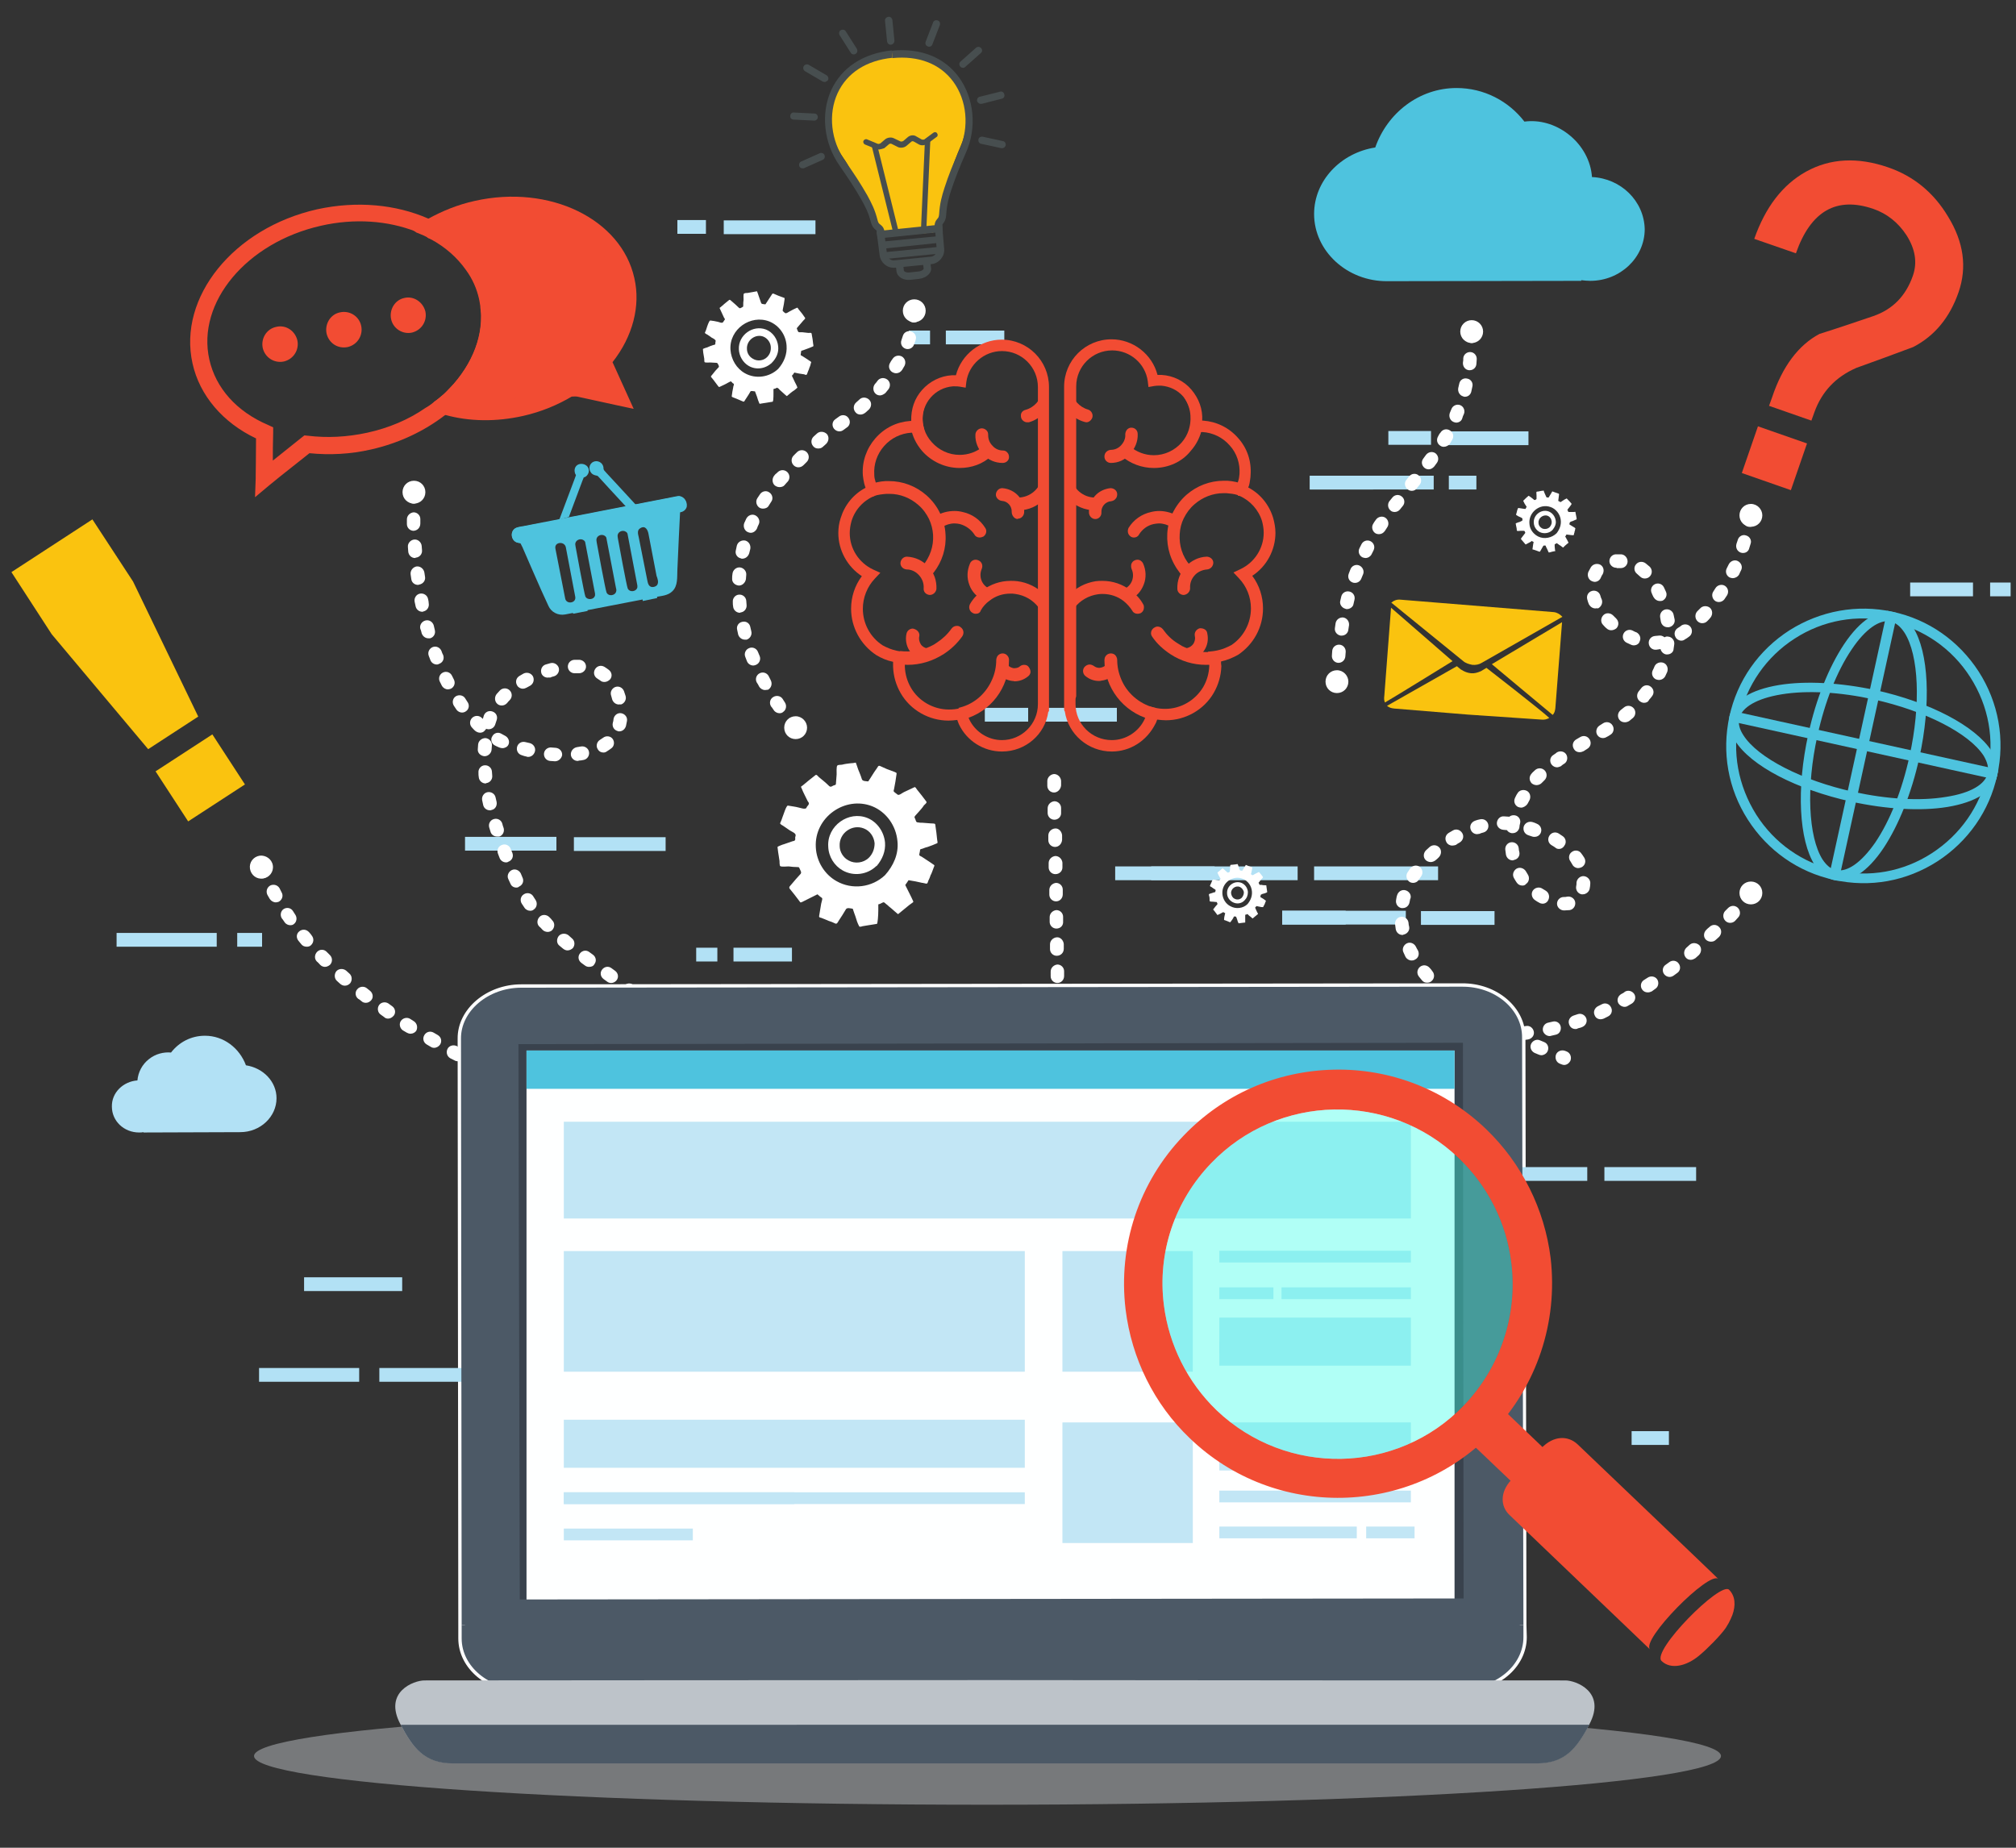 <?xml version="1.0" encoding="utf-8"?>
<!-- Generator: Adobe Illustrator 24.2.3, SVG Export Plug-In . SVG Version: 6.00 Build 0)  -->
<svg version="1.1" xmlns="http://www.w3.org/2000/svg" xmlns:xlink="http://www.w3.org/1999/xlink" x="0px" y="0px"
	 viewBox="0 0 600 550" style="enable-background:new 0 0 600 550;" xml:space="preserve">
<rect x="0" y="0" width="600" height="550" fill="#333333" stroke="none"/>
<style type="text/css">
	.st0{fill:#4C5966;stroke:#FFFFFF;stroke-width:2;stroke-miterlimit:10;}
	.st1{fill:#B2E1F5;}
	.st2{fill:#F24C33;}
	.st3{fill:#FAC30F;}
	.st4{opacity:0.7;fill:#95979A;}
	.st5{fill:#4EC3DE;}
	.st6{fill:#FFFFFF;}
	.st7{fill:#474E4F;}
	.st8{fill:#39424D;}
	.st9{fill:#FEFFFF;}
	.st10{fill:#4C5966;}
	.st11{fill:#BDC3C9;}
	.st12{fill:#C2E6F5;}
	.st13{opacity:0.4;}
	.st14{fill:#3DFFE9;}
</style>
<g id="_x2014_ÎÓÈ_x5F_2">
</g>
<g id="_x2014_ÎÓÈ_x5F_1">
	<path class="st0" d="M453.3,483.7L453,308.9c0.1-8.4-8-15.3-17.9-15.2L155.1,294c-9.7,0-18,6.9-17.9,15.2l0.2,174.5v4
		c0,8.4,8.2,15.1,18,15.1l280-0.3c9.9,0,18-6.8,18-15.2L453.3,483.7z"/>
	<g>
		<g>
			<rect x="201.6" y="65.5" class="st1" width="8.5" height="4.1"/>
			<rect x="215.4" y="65.6" class="st1" width="27.3" height="4.1"/>
		</g>
		<g>
			<rect x="568.5" y="173.4" class="st1" width="18.7" height="4.1"/>
			<rect x="592.3" y="173.4" class="st1" width="6.1" height="4.1"/>
		</g>
		<g>
			<rect x="34.7" y="277.7" class="st1" width="29.8" height="4.1"/>
			<rect x="90.5" y="380.2" class="st1" width="29.2" height="4.1"/>
			<rect x="485.6" y="426" class="st1" width="11.1" height="4.1"/>
			<rect x="70.6" y="277.7" class="st1" width="7.4" height="4.1"/>
		</g>
		<g>
			<rect x="293.1" y="210.7" class="st1" width="12.9" height="4.1"/>
			<rect x="310.5" y="210.7" class="st1" width="21.9" height="4.1"/>
		</g>
		<g>
			<g>
				<rect x="389.8" y="141.6" class="st1" width="18.9" height="4.1"/>
				<rect x="389.9" y="141.6" class="st1" width="36.8" height="4.1"/>
				<rect x="431.2" y="141.6" class="st1" width="8.2" height="4.1"/>
			</g>
			<g>
				<rect x="413.2" y="128.3" class="st1" width="12.7" height="4.1"/>
				<rect x="281.5" y="98.4" class="st1" width="17.4" height="4.1"/>
				<rect x="270.5" y="98.4" class="st1" width="6.3" height="4.1"/>
				<rect x="430.5" y="128.4" class="st1" width="24.4" height="4.1"/>
			</g>
		</g>
	</g>
	<g>
		<rect x="138.4" y="249.1" class="st1" width="27.2" height="4.1"/>
		<rect x="170.8" y="249.2" class="st1" width="27.3" height="4.1"/>
	</g>
	<g>
		<rect x="433.1" y="347.4" class="st1" width="39.3" height="4.1"/>
		<rect x="477.5" y="347.4" class="st1" width="27.3" height="4.1"/>
	</g>
	<g>
		<rect x="77.1" y="407.2" class="st1" width="29.8" height="4.1"/>
		<rect x="112.9" y="407.2" class="st1" width="44.8" height="4.1"/>
	</g>
	<g>
		<rect x="224.6" y="394.3" class="st1" width="18.9" height="4.1"/>
		<rect x="248.6" y="394.3" class="st1" width="12.9" height="4.1"/>
		<rect x="266" y="394.3" class="st1" width="21.9" height="4.1"/>
	</g>
	<g>
		<g>
			<rect x="381.6" y="271.1" class="st1" width="18.9" height="4.1"/>
			<rect x="381.6" y="271.1" class="st1" width="36.8" height="4.1"/>
			<rect x="422.9" y="271.2" class="st1" width="21.9" height="4.1"/>
		</g>
		<g>
			<rect x="342.6" y="257.9" class="st1" width="18.9" height="4.1"/>
			<rect x="331.9" y="257.9" class="st1" width="54.3" height="4.1"/>
			<rect x="218.3" y="282.1" class="st1" width="17.4" height="4.1"/>
			<rect x="207.2" y="282.1" class="st1" width="6.3" height="4.1"/>
			<rect x="391.1" y="257.9" class="st1" width="36.9" height="4.1"/>
		</g>
	</g>
	<g>
		<path class="st2" d="M185.9,83.6c1.8,8,0.4,16-3.5,22.4c-1.6,2.7,1.1,7.2-1.3,9.2c-2,1.7-6.1,2.3-10,2.8c-0.2,0-0.4,0.1-0.7,0
			c-2.1,0.3-4.1,0.5-5.5,0.8c-6.8,1.5-20.4,4-29.9,2.6c-1.7-0.2-3.2-0.6-4.5-1.1c-0.5-0.2-0.9-0.4-1.4-0.6c0.6-0.4,1.1-0.9,1.7-1.3
			c0.4-0.4,0.8-0.7,1.2-1c0.6-0.5,1.1-1,1.6-1.6c0.5-0.5,1-1.1,1.5-1.6c6.4-7.4,9.4-16.3,7.5-25.1c-0.7-3.2-2-6.1-3.9-8.7
			c0,0,0,0,0,0c-2.6-3.7-6.2-6.9-10.5-9.2c-0.3-0.2-0.6-0.3-0.9-0.4c-0.4-0.7-0.7-1.2-0.7-1.2s2.2-0.9,5.3-2.1
			c5.9-2.3,15.2-5.7,19.8-6.8C167,57.2,182.3,67.5,185.9,83.6z"/>
		<g>
			<g>
				<path class="st2" d="M88.5,101.3c0.6,2.8-1.1,5.6-4,6.3c-2.8,0.6-5.6-1.1-6.3-4c-0.6-2.8,1.1-5.7,4-6.3
					C85,96.6,87.8,98.4,88.5,101.3z"/>
				<path class="st2" d="M107.5,97c0.6,2.8-1.1,5.6-4,6.3c-2.9,0.6-5.6-1.1-6.3-4c-0.6-2.8,1.1-5.7,3.9-6.3
					C104,92.3,106.9,94.1,107.5,97z"/>
				<path class="st2" d="M126.6,92.7c0.6,2.8-1.1,5.6-4,6.3c-2.8,0.6-5.6-1.2-6.2-4c-0.6-2.8,1.1-5.7,3.9-6.3
					C123.1,88,125.9,89.9,126.6,92.7z"/>
			</g>
			<g>
				<path class="st2" d="M151.6,90.7c0.5,2.3-0.9,4.6-3.3,5.2c-2.3,0.5-4.6-0.9-5.2-3.3c-0.5-2.3,1-4.6,3.3-5.1
					C148.8,86.9,151.1,88.3,151.6,90.7z"/>
				<path class="st2" d="M166.2,87.4c0.5,2.3-0.9,4.6-3.2,5.1c-2.3,0.5-4.7-0.9-5.2-3.3c-0.5-2.3,1-4.6,3.3-5.1
					C163.4,83.6,165.7,85.1,166.2,87.4z"/>
			</g>
			<g>
				<g>
					<path class="st2" d="M182.3,107.8l6.3,13.9l-5.6-1.2c-0.1,0-4.9-1.1-11.9-2.6c-0.1-0.1-0.3-0.1-0.4-0.1
						c-0.1,0.1-0.2,0.1-0.3,0.1c-4.5,2.7-9.4,4.7-14.7,5.9c-8,1.8-16,1.7-23.2-0.3c-1.4-0.4-2.6-0.8-3.9-1.2
						c-0.7-0.3-1.3-0.6-1.9-0.8c0.9-0.5,1.8-1.2,2.6-1.8c0.6-0.4,1.1-0.9,1.7-1.3c0.4-0.4,0.8-0.7,1.2-1c0.3,0.1,0.6,0.2,0.8,0.3
						c1.6,0.5,3.2,0.8,4.9,1.1c5.4,0.9,11.1,0.7,16.7-0.5c5.2-1.2,10-3.1,14.2-5.8l1-0.6l9,1.9l-3.1-6.8l1.3-1.3
						c5.8-6.6,8.1-14.3,6.4-21.6c-3.3-14.6-21.5-23-40.7-18.7c-3.2,0.7-6.3,1.8-9.1,3.1c-1.8,0.8-3.5,1.8-5.1,2.8
						c-0.3-0.2-0.6-0.3-0.9-0.4c-1.1-0.7-2.4-1.2-3.7-1.7l-1.2-0.9l0.1-0.1l1.5-1.1c1-0.6,2-1.3,3-1.9c4.3-2.4,9-4.3,14-5.4
						c22.3-5,43.6,5.4,47.5,23C190.7,91.1,188.3,100.2,182.3,107.8z"/>
				</g>
				<g>
					<path class="st2" d="M147.4,87.3c-1.8-7.1-6.1-13.2-12.1-17.6c-0.1-0.1-0.3-0.2-0.5-0.4c-0.5-0.4-1-0.7-1.4-1
						c-0.5-0.3-0.9-0.6-1.3-0.9c-0.4-0.2-0.9-0.5-1.4-0.7c-0.2-0.1-0.4-0.3-0.7-0.4c-0.8-0.5-1.8-0.9-2.7-1.3
						c-9.4-4.1-21-5.3-32.9-2.7c-24.9,5.6-41.5,26.2-37.1,45.9c2.1,9.5,9,17.6,18.9,22.3c0,5.8-0.1,9.7-0.1,11.2l0,0.7l0,0l-0.2,5.6
						l4.3-3.6c0.2-0.2,4.4-3.6,11.9-9.5c6,0.6,12.2,0.3,18.3-1.1c8.4-1.9,15.9-5.5,22-10.2c0.9-0.7,1.8-1.4,2.6-2.2
						c0.3-0.2,0.6-0.4,0.8-0.7c0.7-0.7,1.3-1.3,1.9-2c0,0,0.1-0.1,0.1-0.1c0.8-0.8,1.6-1.7,2.3-2.7c4.9-6.1,7.8-13.1,8.1-20.2
						c0.1-2.6-0.1-5.3-0.7-7.9C147.5,87.7,147.4,87.5,147.4,87.3z M135.1,114.2c-0.5,0.6-1,1.1-1.5,1.6c-0.5,0.5-1.1,1.1-1.6,1.6
						c-0.4,0.4-0.8,0.7-1.2,1c-0.5,0.5-1.1,0.9-1.7,1.3c-0.8,0.7-1.7,1.3-2.6,1.8c-4.9,3.4-10.8,5.9-17.2,7.3
						c-6,1.3-11.9,1.6-17.7,0.9l-1-0.1l-0.9,0.7c-3.4,2.7-6.4,5.1-8.5,6.8c0-2.4,0-5.1,0.1-8.3l0-1.6l-1.5-0.7
						c-9.4-4-15.6-11-17.5-19.5c-3.8-17,11.1-34.8,33.2-39.8c10.1-2.3,20-1.5,28.2,1.7c1.2,0.5,2.5,1.1,3.7,1.7
						c0.3,0.1,0.6,0.3,0.9,0.4c4.3,2.3,7.9,5.4,10.5,9.2c0,0,0,0,0,0c1.8,2.6,3.2,5.5,3.9,8.7C144.6,97.8,141.5,106.8,135.1,114.2z"
						/>
				</g>
			</g>
		</g>
	</g>
	<g>
		<path class="st3" d="M3.4,170.3l24.1-15.7l12.1,18.5L59,213.3L44.1,223l-28.7-34.2L3.4,170.3z M46.3,229.6l16.9-11l9.7,14.9
			l-16.9,11L46.3,229.6z"/>
	</g>
	<path class="st4" d="M512.2,522.7c0-8-97.7-14.5-218.3-14.5c-120.6,0-218.3,6.5-218.3,14.5c0,8,97.7,14.5,218.3,14.5
		C414.5,537.2,512.2,530.7,512.2,522.7z"/>
	<path class="st5" d="M473.8,52.7c-0.3-4.7-2.8-9.5-7.1-12.8c-3.9-3-8.6-4.3-13-3.7c-4.7-6.1-12-10-20.2-10
		c-11.1,0-20.6,7.4-24.2,17.7c-10.3,1.6-18.2,9.9-18.2,19.8c0,11,9.8,20.1,21.8,20l57.7-0.1l0-0.2c0.9,0.1,1.8,0.2,2.7,0.2
		c8.9,0,16.2-6.9,16.2-15.4C489.3,59.8,482.4,53.1,473.8,52.7z"/>
	<g>
		<g>
			<g>
				<path class="st5" d="M594.4,230.8c-2.3,10.6-8.7,19.7-17.8,25.6c-9.2,5.9-20.1,7.9-30.8,5.5c-10.6-2.3-19.7-8.7-25.6-17.9
					c-5.9-9.2-7.8-20.1-5.5-30.7c2.3-10.7,8.7-19.8,17.9-25.7c9.2-5.8,20.1-7.8,30.7-5.5c10.7,2.3,19.7,8.7,25.6,17.8
					C594.8,209.1,596.8,220.1,594.4,230.8z M517.6,213.9c-2.2,9.9-0.3,20,5.1,28.6c5.4,8.5,13.8,14.4,23.7,16.6
					c9.9,2.2,20,0.4,28.5-5.1c8.5-5.5,14.4-13.9,16.6-23.8c2.2-9.9,0.4-20-5.1-28.6c-5.4-8.5-13.9-14.4-23.8-16.6
					c-9.9-2.2-20-0.4-28.5,5.1C525.7,195.5,519.8,204,517.6,213.9z"/>
			</g>
			<g>
				<path class="st5" d="M594.4,230.8c-1,4.6-6.3,8-14.8,9.4c-8,1.3-18.2,0.7-28.7-1.6c-16.2-3.6-29.8-10.6-34.5-18.1
					c-1.6-2.5-2.2-4.9-1.7-7.2c1-4.7,6.3-8,14.8-9.4c8-1.3,18.2-0.7,28.6,1.5c16.3,3.6,29.8,10.7,34.6,18.1
					C594.4,226,595,228.4,594.4,230.8L594.4,230.8z M517.6,213.9c-0.3,1.5,0.1,3.2,1.3,5c4.3,6.7,17.4,13.4,32.7,16.8
					c10.1,2.2,19.9,2.8,27.6,1.5c7.2-1.1,11.7-3.7,12.4-7.1c0.3-1.6-0.1-3.2-1.2-5.1c-4.3-6.7-17.4-13.4-32.7-16.8
					c-10-2.2-19.8-2.8-27.6-1.5C522.9,207.9,518.4,210.5,517.6,213.9l-0.3-0.1L517.6,213.9z"/>
			</g>
			<g>
				<path class="st5" d="M571.2,225.7c-2.3,10.4-6.1,19.9-10.6,26.7c-4.8,7.2-10.1,10.6-14.7,9.6c-2.3-0.5-4.3-2-5.8-4.5
					c-4.7-7.4-5.5-22.8-1.9-39c2.3-10.5,6.1-19.9,10.6-26.7c4.8-7.2,10-10.6,14.7-9.5c2.3,0.5,4.3,2,5.9,4.5
					C574,194.1,574.8,209.4,571.2,225.7L571.2,225.7z M540.9,219c-3.4,15.3-2.7,30.1,1.5,36.8c1.2,1.8,2.5,2.9,4,3.2
					c3.4,0.7,7.6-2.3,11.7-8.2c4.4-6.5,8-15.6,10.2-25.7c3.4-15.3,2.8-30.1-1.5-36.8c-1.2-1.8-2.5-2.9-4.1-3.3
					c-3.3-0.7-7.6,2.3-11.6,8.3C546.7,199.8,543.1,208.9,540.9,219l-0.3-0.1L540.9,219z"/>
			</g>
			<g>
				
					<rect x="553.1" y="181.4" transform="matrix(0.215 -0.977 0.977 0.215 218.708 716.017)" class="st5" width="3.1" height="81.1"/>
			</g>
			<g>
				
					<rect x="514" y="220.5" transform="matrix(0.214 -0.977 0.977 0.214 218.861 716.126)" class="st5" width="81.2" height="3.1"/>
			</g>
		</g>
	</g>
	<g>
		<g>
			<g>
				<g>
					<path class="st6" d="M261.4,270.9c0-0.8,0-1.4,0-1.7c0.4-0.1,0.7-0.2,1-0.4c0.5-0.2,0.5-0.4,1,0c0.2,0.2,0.4,0.4,0.6,0.5
						c0.4,0.4,0.9,0.8,1.4,1.2c0,0,1.9,1.7,1.9,1.6c1.1-0.9,2.2-1.8,3.3-2.7c0.3-0.2,0.7-0.5,1.1-0.8c0,0,0.1-0.1,0.1-0.1
						c0,0,0-0.1,0-0.2c-0.2-0.5-1-2.1-1-2.1c-0.4-0.8-0.8-1.6-1.2-2.4c-0.3-0.5-0.1-0.4,0.2-0.9c0.2-0.3,0.4-0.6,0.6-0.9
						c1.4,0.2,2.8,0.5,4.1,0.8c0.2,0,0.3,0,0.5,0.1h0.1c0.5,0.1,0.8,0.3,1-0.2c0.1-0.4,0.3-0.8,0.5-1.2c0.1-0.3,0.3-0.7,0.4-1.1
						c0,0,0-0.1,0.1-0.1c0.3-0.7,0.5-1.3,0.8-2.1c0.3-0.7,0.3-0.6-0.3-1c-1.1-0.8-2.3-1.5-3.3-2.2c-0.4-0.2-0.8-0.3-0.7-0.7
						c0.1-0.3,0.1-0.7,0.2-1c0-0.7,0.3-0.5,0.8-0.7c0.5-0.2,1-0.4,1.5-0.5c0.9-0.3,1.9-0.7,2.8-1.1c0.3-0.1,0-0.8,0-1.2
						c-0.1-1.3-0.3-2.6-0.5-4c0-0.1,0-0.3-0.1-0.5c0-0.2-1.1-0.2-1.2-0.2c-0.9-0.1-1.7-0.1-2.6-0.2c-0.4,0-0.9,0-1.3-0.1
						c-0.6,0-0.6-0.5-0.8-1c-0.2-0.5-0.4-0.5,0-1c0.3-0.3,0.6-0.7,0.9-1c0.6-0.7,1.2-1.3,1.7-2.1c0.2-0.2,1-0.8,0.7-1.1
						c-0.9-1.2-1.8-2.4-2.8-3.6c-0.1-0.2-0.5-0.8-0.7-0.7c-1.1,0.5-2.1,1-3.2,1.5c-0.6,0.3-1.5,1.1-1.9,0.7
						c-0.3-0.2-0.6-0.5-0.9-0.7c-0.4-0.3-0.2-0.5-0.1-1c0.3-1.4,0.5-2.8,0.7-4.2c0.1-0.6,0.1-0.5-0.5-0.8c-0.8-0.3-1.6-0.6-2.4-0.9
						c-0.7-0.3-1.3-0.6-2-0.9c-0.6-0.2-0.6,0.3-1,0.8c-0.9,1.2-1.6,2.5-2.5,3.8c-0.7-0.1-1.7,0-1.9-0.7c-0.3-1-0.7-1.9-1.1-2.9
						c0-0.1-0.7-2-0.7-2c-0.5,0.1-1.1,0.2-1.6,0.2c-0.8,0.1-1.7,0.2-2.4,0.4c-0.3,0.1-1.4,0-1.5,0.3c-0.3,0.2-0.2,2.2-0.2,2.6
						c-0.1,0.9-0.1,1.8-0.2,2.6c0,0.6-0.1,0.5-0.7,0.7c-0.5,0.2-0.8,0.6-1.3,0.2c-1-1-2-1.8-3.1-2.7c-0.4-0.4-0.7-0.9-1.1-0.5
						c-1.3,1-2.5,2-3.7,3c-0.6,0.4-0.6,0.3-0.3,0.9c0.5,1.3,1.2,2.5,1.8,3.8c0.3,0.4,0.5,0.6,0.2,1.1c-0.2,0.3-0.5,0.5-0.6,0.9
						c-0.4,0.5-1.7,0-2.2-0.1c-1.1-0.3-2.2-0.4-3.3-0.6c-0.5-0.1-1.4,3-1.6,3.4c-0.2,0.6-0.4,1.2-0.7,1.8c-0.1,0.4,0.8,0.7,1,0.9
						c0.7,0.5,1.3,0.9,1.9,1.3c0.6,0.4,1.8,0.8,1.7,1.5c-0.1,0.4-0.2,0.7-0.1,1.1c-0.1,0.5-0.3,0.5-0.8,0.6
						c-0.9,0.3-1.7,0.6-2.6,0.9c-0.2,0-1.9,0.7-1.9,0.8c0.1,0.5,0.1,1.1,0.2,1.6c0.1,0.8,0.3,1.7,0.4,2.6c0,0.2,0,1.3,0.2,1.5
						c0.3,0.3,2.2,0.1,2.5,0.1c0.9,0.1,1.7,0.2,2.7,0.2c0.5,0,0.4,0.1,0.7,0.7c0.2,0.5,0.5,0.8,0.2,1.3c-1,1.1-1.9,2.1-2.8,3.2
						c-0.3,0.4-0.8,0.7-0.5,1.2c1,1.2,2,2.5,2.9,3.7c0.4,0.5,0.2,0.5,0.8,0.3c1.1-0.6,2.3-1.1,3.4-1.7c0.4-0.2,0.8-0.4,1.2-0.6
						c0.3,0.3,0.6,0.5,0.8,0.7c0.5,0.4,0.7,0.3,0.6,0.9c-0.1,0.4-0.2,0.8-0.3,1.2c-0.2,1.2-0.4,2.4-0.6,3.6
						c-0.1,0.5,0.2,0.5,0.6,0.6c0.8,0.3,1.5,0.6,2.2,0.9c0.7,0.2,1.4,0.5,2,0.8c0.5,0.2,0.7-0.3,1-0.8c0.8-1.2,1.5-2.3,2.2-3.5
						c0.4-0.5,1.3-0.2,2-0.1c0.3,0.8,0.5,1.6,0.8,2.3c0.3,1,0.6,2,1.1,2.9c0.1,0.3,0.7,0.1,1,0c0.6-0.1,1.2-0.2,1.8-0.3
						c0.9-0.1,1.7-0.3,2.5-0.4C261.2,274.9,261.4,272.6,261.4,270.9z M249,262.3c-3.6-2-6-5.9-6.2-10.1c-0.5-8.9,8.7-15.4,16.8-12.2
						c4.2,1.7,7.1,5.8,7.5,10.4c0.4,3.8-1.2,7.3-3.7,10.1c0,0,0,0.1-0.1,0c-0.1,0.1,0,0.1,0,0c0.1,0.1,0.1,0.1,0.1,0
						C259.5,264.2,253.6,264.9,249,262.3z"/>
					<path class="st6" d="M263.4,250.8c-0.3-3.2-2.3-6.1-5.2-7.3c-5.6-2.3-12.1,2.3-11.7,8.5c0.1,3,1.8,5.7,4.3,7.1
						c3.2,1.8,7.3,1.3,10-1.3c0,0,0,0,0,0c0,0,0.1,0,0.1,0C262.6,255.8,263.6,253.4,263.4,250.8z M258.6,255.3
						C258.6,255.3,258.5,255.3,258.6,255.3C258.5,255.3,258.5,255.3,258.6,255.3c-1.6,1.6-4.2,1.9-6.1,0.8c-1.5-0.8-2.6-2.5-2.6-4.3
						c-0.2-3.8,3.7-6.6,7.2-5.2c1.8,0.7,3,2.4,3.2,4.4C260.3,252.7,259.7,254.2,258.6,255.3z"/>
					<g>
						<path class="st6" d="M247.5,260.9c-0.1-0.1-0.1-0.1-0.1-0.2C247.4,260.8,247.5,260.9,247.5,260.9z"/>
					</g>
				</g>
			</g>
		</g>
	</g>
	<g>
		<g>
			<g>
				<g>
					<path class="st6" d="M230.2,117c0-0.6,0-1,0-1.2c0.2-0.1,0.5-0.1,0.7-0.2c0.3-0.2,0.3-0.3,0.7,0c0.2,0.1,0.3,0.2,0.4,0.4
						c0.3,0.3,0.6,0.5,0.9,0.8c0,0,1.3,1.2,1.3,1.1c0.8-0.7,1.5-1.3,2.3-1.8c0.2-0.2,0.5-0.4,0.7-0.6c0,0,0.1-0.1,0.1-0.1
						c0,0,0,0,0-0.1c-0.1-0.4-0.7-1.5-0.7-1.5c-0.3-0.6-0.5-1.1-0.8-1.7c-0.2-0.3-0.1-0.3,0.2-0.6c0.1-0.2,0.3-0.4,0.4-0.6
						c0.9,0.2,1.9,0.4,2.8,0.5c0.1,0,0.2,0,0.3,0.1h0c0.3,0.1,0.6,0.2,0.7-0.2c0.1-0.3,0.2-0.5,0.3-0.8c0.1-0.2,0.2-0.5,0.3-0.7
						c0,0,0-0.1,0-0.1c0.2-0.5,0.4-0.9,0.5-1.5c0.2-0.5,0.2-0.4-0.2-0.7c-0.8-0.5-1.6-1.1-2.3-1.5c-0.3-0.2-0.6-0.2-0.5-0.5
						c0-0.2,0.1-0.5,0.1-0.7c0-0.5,0.2-0.4,0.5-0.5c0.4-0.1,0.7-0.3,1.1-0.4c0.6-0.2,1.3-0.5,2-0.8c0.2-0.1,0-0.6,0-0.8
						c-0.1-0.9-0.2-1.8-0.4-2.7c0-0.1,0-0.2-0.1-0.4c0-0.2-0.7-0.1-0.9-0.1c-0.6-0.1-1.2-0.1-1.8-0.2c-0.3,0-0.6,0-0.9,0
						c-0.4,0-0.4-0.3-0.6-0.7c-0.1-0.4-0.3-0.4,0-0.7c0.2-0.2,0.4-0.5,0.6-0.7c0.4-0.5,0.8-0.9,1.2-1.4c0.1-0.1,0.7-0.6,0.5-0.8
						c-0.6-0.9-1.2-1.7-1.9-2.5c-0.1-0.1-0.3-0.6-0.5-0.5c-0.7,0.3-1.5,0.7-2.2,1.1c-0.4,0.2-1,0.7-1.3,0.5
						c-0.2-0.1-0.4-0.3-0.6-0.5c-0.3-0.2-0.1-0.4-0.1-0.7c0.2-1,0.4-1.9,0.5-2.9c0-0.4,0.1-0.4-0.3-0.5c-0.6-0.2-1.1-0.4-1.6-0.6
						c-0.5-0.2-0.9-0.4-1.4-0.6c-0.4-0.1-0.4,0.2-0.7,0.6c-0.6,0.9-1.1,1.7-1.7,2.6c-0.5-0.1-1.2,0-1.3-0.5c-0.2-0.7-0.5-1.3-0.7-2
						c0-0.1-0.5-1.4-0.5-1.4c-0.3,0.1-0.8,0.1-1.1,0.2c-0.5,0.1-1.2,0.2-1.7,0.3c-0.2,0-0.9,0-1.1,0.2c-0.2,0.2-0.1,1.5-0.1,1.8
						c-0.1,0.6-0.1,1.2-0.1,1.8c0,0.4-0.1,0.3-0.4,0.5c-0.4,0.2-0.6,0.4-0.9,0.1c-0.7-0.7-1.4-1.3-2.1-1.9c-0.3-0.2-0.5-0.6-0.8-0.4
						c-0.9,0.7-1.7,1.4-2.5,2.1c-0.4,0.3-0.4,0.2-0.2,0.6c0.4,0.9,0.8,1.7,1.2,2.6c0.2,0.3,0.4,0.4,0.1,0.7
						c-0.1,0.2-0.3,0.4-0.4,0.6c-0.3,0.4-1.1,0-1.5-0.1c-0.8-0.2-1.5-0.3-2.3-0.4c-0.4,0-1,2-1.1,2.3c-0.1,0.4-0.3,0.9-0.5,1.3
						c-0.1,0.2,0.5,0.5,0.7,0.6c0.5,0.3,0.9,0.6,1.3,0.9c0.4,0.2,1.2,0.6,1.2,1c-0.1,0.3-0.1,0.5-0.1,0.8c-0.1,0.4-0.2,0.3-0.6,0.4
						c-0.6,0.2-1.2,0.4-1.8,0.7c-0.1,0-1.3,0.4-1.3,0.5c0,0.4,0.1,0.8,0.1,1.1c0.1,0.6,0.2,1.1,0.3,1.8c0,0.1,0,0.9,0.1,1
						c0.2,0.2,1.5,0.1,1.7,0.1c0.6,0,1.2,0.1,1.8,0.1c0.3,0,0.3,0.1,0.5,0.4c0.1,0.3,0.4,0.6,0.2,0.9c-0.7,0.7-1.3,1.4-1.9,2.2
						c-0.2,0.3-0.6,0.5-0.3,0.8c0.7,0.8,1.3,1.7,2,2.6c0.3,0.3,0.2,0.4,0.6,0.2c0.8-0.4,1.6-0.7,2.4-1.2c0.3-0.1,0.5-0.3,0.8-0.4
						c0.2,0.2,0.4,0.3,0.5,0.5c0.3,0.2,0.5,0.2,0.4,0.6c-0.1,0.3-0.2,0.5-0.2,0.8c-0.2,0.8-0.3,1.7-0.4,2.4
						c-0.1,0.4,0.1,0.3,0.4,0.5c0.5,0.2,1,0.4,1.5,0.6c0.5,0.2,0.9,0.4,1.4,0.6c0.4,0.2,0.5-0.2,0.7-0.5c0.5-0.8,1.1-1.6,1.5-2.4
						c0.2-0.4,0.9-0.1,1.4-0.1c0.2,0.5,0.4,1.1,0.6,1.6c0.2,0.7,0.4,1.3,0.7,2c0.1,0.2,0.5,0,0.7,0c0.4-0.1,0.8-0.1,1.3-0.2
						c0.6-0.1,1.2-0.2,1.8-0.3C230.2,119.8,230.2,118.2,230.2,117z M221.7,111.1c-2.5-1.4-4.1-4.1-4.3-7c-0.4-6.1,6-10.6,11.6-8.4
						c2.9,1.2,4.9,4,5.1,7.2c0.2,2.6-0.8,5-2.5,6.9c0,0,0,0-0.1,0c0,0.1,0,0.1,0,0c0.1,0,0.1,0,0.1,0
						C229,112.3,224.9,112.9,221.7,111.1z"/>
					<path class="st6" d="M231.6,103.1c-0.2-2.2-1.6-4.2-3.6-5c-3.9-1.5-8.3,1.6-8.1,5.9c0.1,2,1.2,3.9,2.9,4.9
						c2.2,1.3,5,0.9,6.9-0.9c0,0,0,0,0,0c0,0,0,0,0,0C231.1,106.6,231.8,104.9,231.6,103.1z M228.3,106.3
						C228.3,106.3,228.3,106.3,228.3,106.3C228.3,106.3,228.3,106.3,228.3,106.3c-1.1,1.1-2.9,1.3-4.2,0.5c-1.1-0.6-1.8-1.7-1.8-3
						c-0.1-2.6,2.6-4.5,4.9-3.6c1.2,0.5,2.1,1.7,2.2,3C229.5,104.5,229.1,105.5,228.3,106.3z"/>
					<g>
						<path class="st6" d="M220.7,110.1c-0.1-0.1-0.1-0.1-0.1-0.1C220.6,110,220.7,110.1,220.7,110.1z"/>
					</g>
				</g>
			</g>
		</g>
	</g>
	<g>
		<g>
			<g>
				<g>
					<path class="st6" d="M462.7,162.7c0-0.3,0-0.6,0-0.7c0.1,0,0.3-0.1,0.4-0.2c0.2-0.1,0.2-0.2,0.4,0c0.1,0.1,0.2,0.1,0.3,0.2
						c0.2,0.2,0.4,0.3,0.6,0.4c0,0,0.8,0.6,0.8,0.6c0.4-0.4,0.8-0.8,1.2-1.1c0.1-0.1,0.2-0.2,0.4-0.3c0,0,0,0,0,0c0,0,0,0,0-0.1
						c-0.1-0.2-0.4-0.8-0.4-0.8c-0.2-0.3-0.3-0.6-0.5-0.9c-0.1-0.2-0.1-0.2,0.1-0.3c0.1-0.1,0.1-0.3,0.2-0.4
						c0.5,0.1,1.1,0.1,1.6,0.2c0.1,0,0.1,0,0.2,0l0,0c0.2,0,0.3,0.1,0.4-0.1c0-0.1,0.1-0.3,0.1-0.5c0.1-0.1,0.1-0.3,0.1-0.4
						c0,0,0,0,0,0c0.1-0.3,0.2-0.5,0.2-0.8c0.1-0.3,0.1-0.2-0.1-0.4c-0.4-0.3-0.9-0.5-1.3-0.8c-0.2-0.1-0.3-0.1-0.3-0.3
						c0-0.1,0-0.3,0.1-0.4c0-0.2,0.1-0.2,0.3-0.3c0.2-0.1,0.4-0.2,0.6-0.2c0.3-0.2,0.7-0.3,1.1-0.5c0.1,0,0-0.3,0-0.5
						c-0.1-0.5-0.2-1-0.3-1.5c0-0.1,0-0.1,0-0.2c0-0.1-0.4,0-0.5,0c-0.3,0-0.7,0-1,0c-0.2,0-0.3,0-0.5,0c-0.2,0-0.2-0.2-0.3-0.4
						c-0.1-0.2-0.2-0.2,0-0.4c0.1-0.2,0.2-0.3,0.3-0.4c0.2-0.3,0.4-0.5,0.6-0.8c0.1-0.1,0.3-0.4,0.2-0.5c-0.4-0.5-0.8-0.9-1.2-1.3
						c-0.1-0.1-0.2-0.3-0.3-0.2c-0.4,0.2-0.8,0.4-1.2,0.7c-0.2,0.1-0.6,0.5-0.7,0.3c-0.1-0.1-0.2-0.2-0.4-0.2
						c-0.2-0.1-0.1-0.2-0.1-0.4c0.1-0.5,0.1-1.1,0.2-1.6c0-0.2,0-0.2-0.2-0.3c-0.3-0.1-0.6-0.2-0.9-0.3c-0.3-0.1-0.5-0.2-0.8-0.3
						c-0.2-0.1-0.2,0.2-0.3,0.3c-0.3,0.5-0.6,1-0.9,1.5c-0.3,0-0.7,0-0.7-0.2c-0.2-0.4-0.3-0.7-0.5-1.1c0,0-0.3-0.8-0.3-0.8
						c-0.2,0.1-0.4,0.1-0.6,0.1c-0.3,0.1-0.7,0.1-0.9,0.2c-0.1,0-0.5,0-0.6,0.1c-0.1,0.1,0,0.8,0,1c0,0.3,0,0.7,0,1
						c0,0.2,0,0.2-0.2,0.3c-0.2,0.1-0.3,0.2-0.5,0.1c-0.4-0.3-0.8-0.7-1.3-1c-0.2-0.1-0.3-0.3-0.4-0.2c-0.5,0.4-0.9,0.8-1.4,1.3
						c-0.2,0.2-0.2,0.1-0.1,0.3c0.2,0.5,0.5,1,0.8,1.4c0.1,0.2,0.2,0.2,0.1,0.4c-0.1,0.1-0.2,0.2-0.2,0.4c-0.1,0.2-0.6,0-0.9,0
						c-0.4-0.1-0.9-0.1-1.3-0.2c-0.2,0-0.5,1.2-0.5,1.3c-0.1,0.2-0.1,0.5-0.2,0.7c0,0.1,0.3,0.2,0.4,0.3c0.3,0.2,0.5,0.3,0.8,0.4
						c0.2,0.1,0.7,0.3,0.7,0.5c0,0.2,0,0.3,0,0.4c0,0.2-0.1,0.2-0.3,0.3c-0.3,0.2-0.6,0.3-1,0.4c-0.1,0-0.7,0.3-0.7,0.3
						c0,0.2,0.1,0.4,0.1,0.6c0.1,0.3,0.1,0.6,0.2,1c0,0.1,0,0.5,0.1,0.6c0.1,0.1,0.8,0,1,0c0.3,0,0.7,0,1,0c0.2,0,0.2,0,0.3,0.2
						c0.1,0.2,0.2,0.3,0.1,0.5c-0.3,0.4-0.7,0.9-1,1.3c-0.1,0.2-0.3,0.3-0.2,0.5c0.4,0.5,0.8,0.9,1.2,1.4c0.2,0.2,0.1,0.2,0.3,0.1
						c0.4-0.2,0.9-0.5,1.3-0.7c0.2-0.1,0.3-0.2,0.4-0.3c0.1,0.1,0.2,0.2,0.3,0.2c0.2,0.1,0.3,0.1,0.2,0.3c0,0.2-0.1,0.3-0.1,0.5
						c-0.1,0.5-0.1,0.9-0.2,1.4c0,0.2,0.1,0.2,0.3,0.2c0.3,0.1,0.6,0.2,0.9,0.3c0.3,0.1,0.5,0.2,0.8,0.3c0.2,0.1,0.3-0.1,0.4-0.3
						c0.3-0.5,0.5-0.9,0.8-1.4c0.1-0.2,0.5-0.1,0.7-0.1c0.1,0.3,0.2,0.6,0.4,0.9c0.2,0.4,0.3,0.7,0.5,1.1c0,0.1,0.3,0,0.4,0
						c0.2-0.1,0.5-0.1,0.7-0.2c0.3-0.1,0.7-0.1,1-0.2C462.8,164.3,462.8,163.4,462.7,162.7z M457.8,159.7c-1.4-0.7-2.5-2.1-2.6-3.7
						c-0.4-3.4,3-6.2,6.2-5.1c1.6,0.5,2.9,2.1,3.1,3.8c0.2,1.5-0.3,2.8-1.2,4c0,0,0,0,0,0c0,0,0,0,0,0c0,0,0,0,0,0
						C461.9,160.1,459.6,160.6,457.8,159.7z"/>
					<path class="st6" d="M463,154.9c-0.2-1.2-1-2.3-2.2-2.7c-2.2-0.7-4.6,1.2-4.3,3.6c0.1,1.1,0.8,2.1,1.8,2.6
						c1.3,0.6,2.9,0.3,3.8-0.7c0,0,0,0,0,0c0,0,0,0,0,0C462.8,156.8,463.2,155.9,463,154.9z M461.3,156.8
						C461.3,156.8,461.2,156.8,461.3,156.8C461.2,156.8,461.2,156.8,461.3,156.8c-0.6,0.7-1.6,0.8-2.3,0.5c-0.6-0.3-1.1-0.9-1.1-1.6
						c-0.2-1.4,1.3-2.6,2.6-2.2c0.7,0.2,1.2,0.9,1.3,1.6C461.9,155.7,461.7,156.3,461.3,156.8z"/>
					<g>
						<path class="st6" d="M457.1,159.2C457.1,159.2,457.1,159.2,457.1,159.2C457.1,159.1,457.1,159.2,457.1,159.2z"/>
					</g>
				</g>
			</g>
		</g>
	</g>
	<g>
		<g>
			<g>
				<g>
					<path class="st6" d="M370.6,272.9c0-0.3,0-0.5,0-0.6c0.1,0,0.3-0.1,0.4-0.1c0.2-0.1,0.2-0.2,0.4,0c0.1,0.1,0.1,0.1,0.2,0.2
						c0.2,0.2,0.3,0.3,0.5,0.4c0,0,0.7,0.6,0.7,0.6c0.4-0.3,0.8-0.7,1.2-1c0.1-0.1,0.2-0.2,0.4-0.3c0,0,0,0,0,0c0,0,0,0,0-0.1
						c-0.1-0.2-0.4-0.8-0.4-0.8c-0.1-0.3-0.3-0.6-0.4-0.9c-0.1-0.2,0-0.2,0.1-0.3c0.1-0.1,0.2-0.2,0.2-0.3c0.5,0.1,1,0.2,1.5,0.3
						c0.1,0,0.1,0,0.2,0h0c0.2,0,0.3,0.1,0.4-0.1c0-0.1,0.1-0.3,0.2-0.4c0.1-0.1,0.1-0.3,0.2-0.4c0,0,0,0,0,0
						c0.1-0.2,0.2-0.5,0.3-0.8c0.1-0.2,0.1-0.2-0.1-0.3c-0.4-0.3-0.8-0.6-1.2-0.8c-0.1-0.1-0.3-0.1-0.3-0.3c0-0.1,0.1-0.3,0.1-0.4
						c0-0.2,0.1-0.2,0.3-0.3c0.2-0.1,0.4-0.2,0.6-0.2c0.3-0.1,0.7-0.2,1-0.4c0.1,0,0-0.3,0-0.4c-0.1-0.5-0.1-0.9-0.2-1.4
						c0,0,0-0.1,0-0.2c0-0.1-0.4-0.1-0.5-0.1c-0.3,0-0.6,0-0.9-0.1c-0.2,0-0.3,0-0.5,0c-0.2,0-0.2-0.2-0.3-0.4
						c-0.1-0.2-0.2-0.2,0-0.4c0.1-0.1,0.2-0.2,0.3-0.4c0.2-0.2,0.4-0.5,0.6-0.7c0.1-0.1,0.3-0.3,0.3-0.4c-0.3-0.5-0.7-0.9-1-1.3
						c-0.1-0.1-0.2-0.3-0.3-0.2c-0.4,0.2-0.8,0.4-1.2,0.6c-0.2,0.1-0.5,0.4-0.7,0.3c-0.1-0.1-0.2-0.2-0.3-0.2
						c-0.2-0.1-0.1-0.2,0-0.4c0.1-0.5,0.2-1,0.3-1.5c0-0.2,0-0.2-0.2-0.3c-0.3-0.1-0.6-0.2-0.9-0.3c-0.2-0.1-0.5-0.2-0.7-0.3
						c-0.2-0.1-0.2,0.1-0.3,0.3c-0.3,0.5-0.6,0.9-0.9,1.4c-0.3-0.1-0.6,0-0.7-0.2c-0.1-0.3-0.3-0.7-0.4-1.1c0,0-0.2-0.7-0.3-0.7
						c-0.2,0-0.4,0.1-0.6,0.1c-0.3,0-0.6,0.1-0.9,0.1c-0.1,0-0.5,0-0.6,0.1c-0.1,0.1-0.1,0.8-0.1,0.9c0,0.3,0,0.6-0.1,1
						c0,0.2-0.1,0.2-0.2,0.2c-0.2,0.1-0.3,0.2-0.5,0.1c-0.4-0.3-0.7-0.7-1.1-1c-0.2-0.1-0.3-0.3-0.4-0.2c-0.5,0.4-0.9,0.8-1.3,1.1
						c-0.2,0.1-0.2,0.1-0.1,0.3c0.2,0.5,0.4,0.9,0.7,1.4c0.1,0.1,0.2,0.2,0.1,0.4c-0.1,0.1-0.2,0.2-0.2,0.3c-0.1,0.2-0.6,0-0.8,0
						c-0.4-0.1-0.8-0.2-1.2-0.2c-0.2,0-0.5,1.1-0.6,1.2c-0.1,0.2-0.2,0.4-0.3,0.7c0,0.1,0.3,0.3,0.4,0.3c0.2,0.2,0.5,0.3,0.7,0.5
						c0.2,0.1,0.6,0.3,0.6,0.5c0,0.2-0.1,0.3-0.1,0.4c0,0.2-0.1,0.2-0.3,0.2c-0.3,0.1-0.6,0.2-0.9,0.3c-0.1,0-0.7,0.2-0.7,0.3
						c0,0.2,0,0.4,0.1,0.6c0.1,0.3,0.1,0.6,0.1,1c0,0.1,0,0.5,0.1,0.5c0.1,0.1,0.8,0.1,0.9,0.1c0.3,0,0.6,0.1,1,0.1
						c0.2,0,0.2,0,0.2,0.2c0.1,0.2,0.2,0.3,0.1,0.5c-0.4,0.4-0.7,0.8-1,1.2c-0.1,0.2-0.3,0.2-0.2,0.4c0.4,0.4,0.7,0.9,1.1,1.4
						c0.1,0.2,0.1,0.2,0.3,0.1c0.4-0.2,0.9-0.4,1.2-0.6c0.2-0.1,0.3-0.2,0.4-0.2c0.1,0.1,0.2,0.2,0.3,0.2c0.2,0.1,0.3,0.1,0.2,0.3
						c0,0.1-0.1,0.3-0.1,0.4c-0.1,0.4-0.2,0.9-0.2,1.3c0,0.2,0.1,0.2,0.2,0.2c0.3,0.1,0.5,0.2,0.8,0.3c0.2,0.1,0.5,0.2,0.7,0.3
						c0.2,0.1,0.2-0.1,0.4-0.3c0.3-0.4,0.6-0.8,0.8-1.3c0.1-0.2,0.5-0.1,0.7,0c0.1,0.3,0.2,0.6,0.3,0.8c0.1,0.4,0.2,0.7,0.4,1.1
						c0,0.1,0.2,0,0.4,0c0.2,0,0.4-0.1,0.7-0.1c0.3,0,0.6-0.1,0.9-0.1C370.6,274.3,370.6,273.5,370.6,272.9z M366.1,269.7
						c-1.3-0.7-2.2-2.1-2.3-3.7c-0.2-3.3,3.2-5.6,6.1-4.4c1.5,0.6,2.6,2.1,2.7,3.8c0.1,1.4-0.4,2.6-1.3,3.7c0,0,0,0,0,0c0,0,0,0,0,0
						c0,0,0,0,0,0C370,270.4,367.8,270.7,366.1,269.7z"/>
					<path class="st6" d="M371.4,265.5c-0.1-1.2-0.8-2.2-1.9-2.7c-2.1-0.8-4.4,0.8-4.3,3.1c0,1.1,0.7,2.1,1.6,2.6
						c1.2,0.7,2.7,0.5,3.6-0.5c0,0,0,0,0,0c0,0,0,0,0,0C371.1,267.3,371.4,266.5,371.4,265.5z M369.6,267.2
						C369.6,267.2,369.6,267.2,369.6,267.2C369.6,267.2,369.6,267.2,369.6,267.2c-0.6,0.6-1.5,0.7-2.2,0.3c-0.6-0.3-0.9-0.9-1-1.6
						c-0.1-1.4,1.4-2.4,2.6-1.9c0.6,0.3,1.1,0.9,1.2,1.6C370.2,266.2,370,266.7,369.6,267.2z"/>
					<g>
						<path class="st6" d="M365.6,269.2C365.6,269.2,365.6,269.2,365.6,269.2C365.5,269.2,365.6,269.2,365.6,269.2z"/>
					</g>
				</g>
			</g>
		</g>
	</g>
	<g>
		<path class="st2" d="M541.5,99.4c5.4-1.7,10.7-3.5,16-5.3c5.8-2,9.7-6,11.8-12c1.4-4,0.7-8-1.9-12.1c-2.5-3.8-5.8-6.4-9.8-7.8
			c-11-3.8-18.7,0.6-23.1,13.2l-12.4-4.3c3.3-9.4,8.4-16.1,15.4-20c7.2-4,15.4-4.4,24.4-1.3c7.6,2.6,13.6,7.5,17.9,14.7
			c4.6,7.5,5.7,15,3.1,22.5c-2.6,7.5-7.1,13-13.5,16.3c-5.6,2.1-11.3,4.2-16.9,6.2c-6.2,2.7-10.3,7.1-12.5,13.2l-0.9,2.5l-12.6-4.4
			l0.9-2.5C530.5,109,535.3,102.7,541.5,99.4z M518.4,140.8l4.8-13.9l14.6,5.1l-4.8,13.9L518.4,140.8z"/>
	</g>
	<g>
		<g>
			<g>
				<path class="st2" d="M298.2,223.7c-5.5,0-10.5-3.2-12.8-8.1c-0.2-0.4-0.3-0.8-0.5-1.3c-0.9,0.1-1.7,0.2-2.6,0.2
					c-5.8,0-11.3-3.1-14.2-8.1c-1.4-2.4-2.2-5.1-2.3-7.9c0-0.7,0-1.2,0-1.5c-1.9-0.4-3.5-1.1-5-2c-4.7-3.1-7.5-8.3-7.5-13.8
					c0-3.5,1.1-6.9,3.2-9.7c-4.3-2.8-7-7.7-7-12.8c0-1.5,0.2-3,0.7-4.5c1.2-3.9,3.8-7.1,7.4-9c-0.1-0.4-0.3-0.8-0.4-1.3
					c-0.2-0.8-0.3-1.6-0.4-2.4c-0.3-4.1,1.1-8,3.7-11c2.7-3.1,6.3-4.9,10.4-5.2l0.3,0c-0.1-3.6,1-6.7,3.2-9.2
					c2.3-2.6,5.5-4.2,8.9-4.4c0.3,0,0.6,0,0.9,0l0.3,0c1.6-6.2,7.3-10.6,13.6-10.6c7.8,0,14.1,6.3,14.1,14.1v96.6l-0.2,0
					C311.1,218.6,305.2,223.7,298.2,223.7z M287.7,211.8c0.4,1.5,0.6,1.9,0.8,2.4c1.8,3.7,5.6,6.1,9.7,6.1c5.9,0,10.7-4.8,10.7-10.7
					v-2.2l0,0v-92.2c0-5.9-4.8-10.7-10.7-10.7c-5.3,0-9.9,4-10.6,9.2l-0.2,1.7l-1.7-0.3c-0.5-0.1-1-0.1-1.5-0.1l-0.6,0
					c-5.3,0.4-9.3,5-9,10.3c0,0.4,0.1,0.9,0.2,1.4l0.5,2.3l-2.3-0.2c-0.3,0-0.7,0-1,0c-0.3,0-0.5,0-0.8,0c-3.1,0.2-6,1.6-8.1,4
					c-2.1,2.4-3.1,5.4-2.9,8.5c0,0.6,0.1,1.2,0.3,1.8c0.2,0.9,0.4,1.4,0.8,2.3l0.4,0.8l-1.4,1.4c-3.4,1.4-5.9,4.2-6.9,7.6
					c-0.3,1.1-0.5,2.3-0.5,3.5c0,4.6,2.7,8.8,6.9,10.8l2.2,1l-1.6,1.7c-2.3,2.4-3.6,5.7-3.6,9c0,4.4,2.2,8.5,5.9,10.9
					c1.3,0.7,2.7,1.3,4.2,1.6c0.3,0.1,0.7,0.1,1.1,0.2l1.7,0.2l-0.2,1.7c-0.1,0.8-0.2,1.2-0.2,2.7c0.1,2.2,0.7,4.3,1.8,6.2
					c2.3,4,6.7,6.5,11.3,6.5c1.1,0,2.3-0.1,3.3-0.4l1.6-0.4L287.7,211.8z"/>
			</g>
			<g>
				<path class="st2" d="M285.6,139.3c-4.3,0-8.4-1.9-11.2-5.1c-1.7-2-2.9-4.4-3.3-6.9l-0.1-0.5l0.5-0.1c0.6-0.1,1.1-0.1,1.5-0.1
					c0.2,0,0.4,0,0.6,0c-0.5-3,0.2-6.2,2-8.7l0.8,0.5c-1,1.6-1.6,3.4-1.8,5.3c-0.2,2.9,0.7,5.7,2.7,7.9c2.1,2.4,5.1,3.8,8.3,3.8
					c2.6,0,5.2-0.9,7.2-2.7c0.3-0.3,0.8-0.5,1.2-0.5c0.6,0,1.1,0.2,1.4,0.7c0.7,0.8,0.6,2-0.2,2.7
					C292.6,138.1,289.2,139.3,285.6,139.3z"/>
			</g>
			<g>
				<path class="st2" d="M303.1,151.9c-0.5,0-1-0.2-1.4-0.6c-0.4-0.4-0.6-0.8-0.6-1.3c0-1.1,0.9-1.9,1.9-1.9c3.5,0,6.6-2.6,7.1-6.1
					l0.9,0.1v6.2C308.9,150.7,306.1,151.9,303.1,151.9L303.1,151.9z"/>
			</g>
			<g>
				<path class="st2" d="M305.7,125.7c-0.8,0-1.6-0.6-1.8-1.4c-0.1-0.5-0.1-1,0.1-1.4c0.2-0.4,0.7-0.8,1.2-0.9
					c2.6-0.7,4.5-2.9,5-5.5l0.9,0.1v5.9c-1.5,1.7-3.1,2.7-4.9,3.2L305.7,125.7z"/>
			</g>
			<g>
				<path class="st2" d="M302.9,154.5c-0.5,0-1-0.3-1.3-0.7c-0.3-0.4-0.5-0.9-0.5-1.4c0.1-1.7-1.2-3.2-2.9-3.3c-1-0.1-1.9-1-1.8-2
					c0.1-1,0.9-1.8,1.9-1.8c3.9,0.3,6.8,3.5,6.5,7.3c-0.1,1-0.9,1.8-1.9,1.8H302.9z"/>
			</g>
			<g>
				<path class="st2" d="M291.6,160c-0.7,0-1.3-0.3-1.6-0.9c-1-1.5-2.5-2.6-4.3-3.1c-0.5-0.1-1-0.2-1.6-0.2c-1.3,0-2.6,0.4-3.7,1.1
					c-0.3,0.2-0.7,0.3-1,0.3c-0.7,0-1.3-0.3-1.6-0.9c-0.6-0.9-0.3-2.1,0.6-2.6c1.7-1.1,3.7-1.6,5.7-1.6c0.8,0,1.6,0.1,2.4,0.3
					c2.8,0.6,5.2,2.3,6.7,4.7c0.3,0.4,0.4,0.9,0.3,1.4c-0.1,0.5-0.4,0.9-0.8,1.2C292.3,159.9,291.9,160,291.6,160z"/>
			</g>
			<g>
				<path class="st2" d="M275,196.7c-1.8-0.4-3.3-1.4-4.3-3c-1-1.5-1.3-3.4-0.9-5.1c0.2-0.9,1-1.5,1.9-1.5c1.4,0.3,2.1,1.3,1.9,2.3
					c-0.2,0.8,0,1.6,0.4,2.3c0.4,0.7,1.1,1.1,1.9,1.3c0.5,0.1,0.9,0.4,1.2,0.8c0.3,0.4,0.4,0.9,0.3,1.4c-0.2,0.9-1,1.5-1.9,1.5
					L275,196.7z"/>
			</g>
			<g>
				<path class="st2" d="M276.7,177.1c-1.1-0.1-1.9-0.9-1.8-2c0.1-1.4-0.4-2.8-1.4-3.9c-1-1.1-2.3-1.7-3.7-1.7c-1.1-0.1-1.9-1-1.8-2
					c0.1-1,0.9-1.8,1.9-1.8c2.5,0.1,4.8,1.2,6.4,3c1.7,1.8,2.5,4.1,2.4,6.6C278.6,176.2,277.8,177.1,276.7,177.1L276.7,177.1z"/>
			</g>
			<g>
				<path class="st2" d="M301.3,202.7c-1.7-0.2-3.2-1-4.3-2.3c-0.3-0.4-0.5-0.9-0.4-1.4c0-0.5,0.3-1,0.7-1.3
					c0.3-0.3,0.8-0.4,1.2-0.4c0.6,0,1.1,0.2,1.5,0.7c0.4,0.5,1.1,0.8,1.7,0.9c0,0,0,0,0.1,0c0.8,0,1.4-0.2,1.8-0.6
					c0.4-0.3,0.8-0.4,1.2-0.4c0.6,0,1.1,0.2,1.4,0.7c0.3,0.4,0.5,0.9,0.5,1.4c0,0.5-0.3,1-0.7,1.3c-1.2,1-2.6,1.5-4.1,1.5
					C301.7,202.7,301.5,202.7,301.3,202.7z"/>
			</g>
			<path class="st2" d="M276,171.8c-0.5,0-0.9-0.2-1.3-0.5c-0.6-0.5-0.8-1.3-0.6-2c0.1-0.3,0.2-0.5,0.4-0.7c2.3-2.8,3.4-6,3.2-9.4
				c-0.1-1.6-0.5-3.2-1.2-4.7c-0.8-1.6-1.8-3-3.2-4.2c-2.4-2.1-5.4-3.3-8.6-3.3c-0.3,0-0.6,0-0.8,0c-1.2,0.1-2.6,0.2-3.9,0.7
				l-0.1,0.1h-0.2l-0.3,0.1l-0.1-0.1h-0.2l0-0.4c-0.4-0.8-0.7-1.7-0.9-2.6l-0.1-0.4l0.4-0.1c1.6-0.6,3.3-1,5-1.1c0.4,0,0.7,0,1.1,0
				c4.1,0,8,1.5,11.1,4.2c1.7,1.5,3.1,3.3,4.1,5.4c0.9,1.9,1.5,4,1.6,6.2c0.3,4.1-1,8.2-3.5,11.4l-0.7,0.8
				C277.1,171.6,276.6,171.8,276,171.8z"/>
			<path class="st2" d="M267.6,196.3c-2.2-0.3-4.3-1.1-6.2-2.4l0.5-0.8c1.4,0.8,3,1.4,4.6,1.8c0.4,0.1,0.8,0.2,1.2,0.2l0.5,0.1
				l-0.1,0.9L267.6,196.3z"/>
			<path class="st2" d="M270.1,197.9c-0.8,0-1.7-0.1-2.5-0.2l-0.4-0.1l0-0.4c0-1.2,0-2,0.2-2.7l0.1-0.5l0.5-0.2
				c0.7,0.1,1.4,0.1,2.2,0.1c2.5,0,5-0.6,7.3-1.8c0.4-0.2,0.9-0.5,1.3-0.8c1.7-1.1,3.2-2.5,4.4-4.2c0.4-0.5,0.9-0.8,1.6-0.8
				c0.4,0,0.8,0.1,1.1,0.4c0.9,0.6,1.1,1.8,0.5,2.7c-1.5,2.1-3.3,3.8-5.4,5.2C277.6,196.8,273.9,197.9,270.1,197.9z"/>
			<path class="st2" d="M286.3,213.9c-0.4-0.9-0.7-1.8-0.9-2.7l-0.1-0.5l0.4-0.1c4.3-1.1,7.8-4.2,9.6-8.4c0.8-1.8,1.2-3.8,1.2-5.8
				c0-0.3,0.1-0.5,0.2-0.8c0.3-0.7,1-1.1,1.7-1.1c0.8,0,1.5,0.5,1.8,1.3c0.1,0.2,0.1,0.4,0.1,0.7c0,8.2-5.5,15.5-13.5,17.6l-0.4,0.1
				L286.3,213.9z"/>
			<g>
				<g>
					<path class="st2" d="M293.6,178.9c-0.3,0-0.5-0.1-0.8-0.2c-2-0.9-3.6-2.6-4.3-4.6c-0.8-2.1-0.7-4.3,0.2-6.4
						c0.3-0.7,1-1.1,1.7-1.1c0.3,0,0.6,0.1,0.8,0.2c1,0.4,1.4,1.5,1,2.5c-1,2.3,0,4.9,2.2,5.9c1,0.4,1.4,1.6,1,2.5
						C295,178.5,294.3,178.9,293.6,178.9L293.6,178.9z"/>
				</g>
				<g>
					<path class="st2" d="M290.4,182.7c-0.4,0-0.7-0.1-1-0.3c-0.9-0.5-1.2-1.7-0.7-2.6c0.9-1.6,2.2-2.9,3.6-4
						c2.5-1.9,5.4-2.9,8.5-2.9c0.7,0,1.3,0,2,0.1c3.1,0.4,5.9,1.8,8.1,4l0.1,5.2l-0.9,0.2c-0.3-0.6-0.6-1.1-1-1.6
						c-1.7-2.2-4.1-3.6-6.9-4c-0.5-0.1-1-0.1-1.5-0.1c-2.3,0-4.4,0.7-6.2,2.1c-1.1,0.8-2,1.8-2.6,2.9
						C291.7,182.4,291.1,182.7,290.4,182.7z"/>
				</g>
			</g>
			<g>
				<path class="st2" d="M298.4,137.8c-2.2,0-4.3-0.9-5.8-2.5c-1.5-1.6-2.4-3.7-2.3-5.9c0-1,0.9-1.9,1.9-1.9c0.5,0,1,0.2,1.4,0.6
					c0.4,0.4,0.5,0.8,0.5,1.4c0,1.2,0.4,2.3,1.3,3.2c0.8,0.9,1.9,1.4,3.1,1.4c0.5,0,1,0.2,1.3,0.6c0.4,0.4,0.5,0.9,0.5,1.4
					C300.3,137,299.5,137.8,298.4,137.8L298.4,137.8z"/>
			</g>
		</g>
		<g>
			<g>
				<path class="st2" d="M330.9,223.7c-7,0-13-5.1-14-12l-0.1,0l-0.1-0.6v-96c0-7.8,6.3-14.1,14.1-14.1c6.4,0,12.1,4.4,13.7,10.6
					l0.3,0c0.3,0,0.6,0,0.9,0c3.5,0.2,6.7,1.8,8.9,4.4c2.2,2.6,3.4,5.8,3.2,9.2l0.3,0c4,0.3,7.7,2.1,10.4,5.2c2.7,3,4,6.9,3.7,11
					c0,0.8-0.2,1.6-0.3,2.4c-0.1,0.5-0.2,0.9-0.4,1.3c3.6,1.9,6.2,5.1,7.4,9c0.4,1.4,0.7,3,0.7,4.5c0,5.1-2.6,10-6.9,12.8
					c2.1,2.8,3.2,6.2,3.2,9.7c0,5.6-2.8,10.7-7.4,13.8c-1.6,0.9-3.3,1.6-5.1,2c0,0.4,0,0.8,0.1,1.4c-0.1,2.9-0.9,5.6-2.3,8
					c-2.9,5-8.4,8.1-14.2,8.1c-0.9,0-1.7-0.1-2.6-0.2c-0.2,0.5-0.3,0.9-0.5,1.2C341.3,220.6,336.3,223.7,330.9,223.7z M320.1,208
					v1.6c0,5.9,4.8,10.7,10.8,10.7c4.1,0,7.9-2.4,9.7-6.1c0.2-0.4,0.4-0.9,0.8-2.4l0.5-1.6l1.6,0.4c1.1,0.3,2.2,0.4,3.3,0.4
					c4.6,0,8.9-2.5,11.3-6.5c1.1-1.9,1.7-4,1.8-6.2c0-1.4-0.1-1.8-0.2-2.6l-0.2-1.7l1.7-0.2c0.4-0.1,0.8-0.1,1.1-0.2
					c1.5-0.3,2.9-0.9,4.2-1.6c3.6-2.4,5.8-6.5,5.8-10.9c0-3.4-1.3-6.6-3.6-9l-1.6-1.7l2.1-1c4.2-2,6.9-6.2,6.9-10.8
					c0-1.2-0.2-2.4-0.5-3.5c-1-3.3-3.5-6.1-6.7-7.5l-1.5-1.5l0.4-0.9c0.4-0.9,0.5-1.4,0.8-2.3c0.2-0.6,0.2-1.2,0.3-1.8
					c0.2-3.1-0.8-6.2-2.9-8.5c-2.1-2.4-5-3.8-8.1-4c-0.3,0-0.6,0-0.8,0c-0.3,0-0.7,0-1,0l-2.3,0.2l0.5-2.3c0.1-0.5,0.2-0.9,0.2-1.4
					c0.2-2.6-0.7-5-2.3-7c-1.7-2-4.1-3.1-6.6-3.3l-0.6,0c-0.5,0-1,0-1.5,0.1l-1.7,0.3l-0.2-1.7c-0.7-5.3-5.3-9.2-10.6-9.2
					c-5.9,0-10.7,4.8-10.7,10.7v92.2L320.1,208z"/>
			</g>
			<g>
				<path class="st2" d="M343.4,139.3c-3.6,0-7-1.3-9.7-3.6c-0.8-0.7-0.9-1.9-0.2-2.7c0.4-0.4,0.9-0.7,1.4-0.7
					c0.5,0,0.9,0.2,1.3,0.5c2,1.7,4.5,2.7,7.2,2.7c3.2,0,6.2-1.4,8.3-3.8c1.9-2.2,2.8-5,2.6-8c-0.1-1.9-0.8-3.7-1.8-5.3l0.8-0.5
					c1.8,2.5,2.5,5.7,2,8.7c0.2,0,0.4,0,0.6,0c0.4,0,0.9,0,1.5,0.1l0.5,0.1l-0.1,0.5c-0.5,2.6-1.7,5-3.4,6.9
					C351.8,137.5,347.7,139.3,343.4,139.3z"/>
			</g>
			<g>
				<path class="st2" d="M325.9,151.9c-3,0-5.8-1.2-7.9-3.3l-0.1-6.5l0.9-0.1c0.5,3.5,3.6,6.1,7.1,6.1c1.1,0,1.9,0.9,1.9,1.9
					C327.8,151,327,151.9,325.9,151.9L325.9,151.9z"/>
			</g>
			<g>
				<path class="st2" d="M322.8,125.6c-1.8-0.5-3.4-1.5-4.8-2.9l-0.1-6.2l0.9-0.1c0.5,2.6,2.5,4.8,5,5.5c1,0.3,1.6,1.4,1.3,2.4
					c-0.3,0.8-1,1.4-1.8,1.4L322.8,125.6z"/>
			</g>
			<g>
				<path class="st2" d="M326,154.5c-1,0-1.8-0.8-1.9-1.8c-0.1-1.8,0.5-3.6,1.7-5c1.2-1.4,2.9-2.2,4.7-2.4h0c1.1,0,2,0.8,2,1.8
					c0,0.5-0.1,1-0.5,1.4c-0.3,0.4-0.8,0.6-1.3,0.7c-1.7,0.1-3,1.6-2.9,3.3c0.1,1-0.7,2-1.8,2H326z"/>
			</g>
			<g>
				<path class="st2" d="M337.5,160c-0.4,0-0.7-0.1-1-0.3c-0.4-0.3-0.7-0.7-0.8-1.2c-0.1-0.5,0-1,0.2-1.4c1.5-2.4,3.9-4.1,6.7-4.7
					c0.8-0.2,1.6-0.3,2.4-0.3c2,0,4,0.6,5.7,1.6c0.4,0.3,0.7,0.7,0.8,1.2c0.1,0.5,0,1-0.3,1.4c-0.3,0.5-1,0.9-1.6,0.9
					c-0.4,0-0.7-0.1-1-0.3c-1.1-0.7-2.4-1.1-3.7-1.1c-0.5,0-1,0.1-1.6,0.2c-1.8,0.4-3.3,1.5-4.3,3.1
					C338.7,159.7,338.1,160,337.5,160z"/>
			</g>
			<g>
				<path class="st2" d="M353.7,196.7c-0.9,0-1.7-0.6-1.9-1.5c-0.2-1,0.4-2,1.5-2.3c0.8-0.2,1.4-0.6,1.9-1.3
					c0.4-0.7,0.6-1.5,0.4-2.3c-0.2-1,0.4-2,1.5-2.3c0,0,0.1,0,0.1,0c1.2,0,2,0.6,2.1,1.5c0.4,1.8,0.1,3.6-0.9,5.1
					c-1,1.5-2.5,2.6-4.3,3L353.7,196.7z"/>
			</g>
			<g>
				<path class="st2" d="M352.3,177.1c-1,0-1.9-0.8-1.9-1.8c-0.1-2.5,0.8-4.8,2.4-6.6c1.7-1.8,3.9-2.9,6.3-3c1.1,0,2,0.8,2,1.8
					c0,1-0.8,1.9-1.8,2c-1.4,0.1-2.8,0.7-3.7,1.7c-1,1.1-1.5,2.4-1.4,3.9C354.2,176.1,353.4,177,352.3,177.1L352.3,177.1z"/>
			</g>
			<g>
				<path class="st2" d="M327.1,202.7c-1.5,0-2.9-0.5-4.1-1.5c-0.8-0.7-0.9-1.9-0.2-2.7c0.4-0.4,0.9-0.7,1.5-0.7
					c0.4,0,0.9,0.2,1.2,0.4c0.5,0.4,1.1,0.6,1.7,0.6c0.9-0.1,1.5-0.4,2-0.9c0.3-0.4,0.9-0.7,1.5-0.7c0.5,0,0.9,0.2,1.2,0.4
					c0.8,0.7,0.9,1.9,0.2,2.7c-1.1,1.3-2.6,2.1-4.3,2.3C327.5,202.7,327.3,202.7,327.1,202.7z"/>
			</g>
			<path class="st2" d="M353,171.8c-0.6,0-1.1-0.2-1.4-0.7l-0.4-0.5c-2.8-3.6-4-7.6-3.8-11.7c0.1-2.2,0.7-4.3,1.6-6.2
				c1-2,2.3-3.8,4.1-5.4c3.1-2.7,7-4.2,11.1-4.2c0.4,0,0.7,0,1.1,0c1.7,0.1,3.4,0.5,5,1.1l0.4,0.1l-0.1,0.4
				c-0.2,0.8-0.5,1.6-0.8,2.4l0,0l-0.3,0.5l-1.1,0l0.1-0.2c-1.2-0.4-2.4-0.5-3.5-0.6c-0.3,0-0.6,0-0.9,0c-3.1,0-6.2,1.2-8.6,3.3
				c-1.4,1.2-2.4,2.6-3.2,4.2c-0.7,1.4-1.1,3-1.2,4.7c-0.2,3.4,0.8,6.6,3,9.2c0.3,0.4,0.5,0.6,0.6,0.9c0.2,0.8,0,1.5-0.6,2
				C353.9,171.6,353.5,171.8,353,171.8z"/>
			<path class="st2" d="M360.9,195.8l-0.3-0.6l0.6-0.1c0.4-0.1,0.8-0.1,1.2-0.2c1.6-0.4,3.2-0.9,4.6-1.8l0.5,0.8
				c-1.9,1.2-3.9,2-6.1,2.4l-0.4,0.1L360.9,195.8z"/>
			<path class="st2" d="M358.9,197.9c-3.8,0-7.4-1.1-10.6-3.2c-2.1-1.4-4-3.1-5.4-5.2c-0.3-0.4-0.4-0.9-0.3-1.4
				c0.1-0.5,0.4-0.9,0.8-1.2c0.3-0.2,0.7-0.4,1.1-0.4c0.6,0,1.2,0.3,1.6,0.8c1.2,1.7,2.6,3.1,4.4,4.2c0.4,0.3,0.9,0.5,1.3,0.8
				c2.2,1.1,4.8,1.8,7.3,1.8c0.7,0,1.4,0,2.2-0.1l0.4-0.1l0.1,0.4c0.2,1,0.2,1.8,0.2,2.5v0.4l-0.4,0.5
				C360.6,197.9,359.7,197.9,358.9,197.9L358.9,197.9z"/>
			<path class="st2" d="M342.2,214.1c-7.9-2.2-13.5-9.4-13.5-17.6c0-0.3,0.1-0.5,0.1-0.7c0.3-0.8,1-1.3,1.8-1.3
				c0.8,0,1.4,0.4,1.7,1.1c0.1,0.2,0.2,0.5,0.2,0.8c0,2,0.4,3.9,1.2,5.8c1.7,4.1,5.3,7.2,9.6,8.4l0.4,0.1l-0.1,0.4
				c-0.2,0.9-0.5,1.8-0.9,2.7l-0.2,0.4L342.2,214.1z"/>
			<g>
				<g>
					<path class="st2" d="M335.4,178.9c-0.8,0-1.4-0.4-1.7-1.1c-0.4-1,0-2.1,0.9-2.5c2.3-1,3.2-3.7,2.2-5.9c-0.2-0.5-0.2-1-0.1-1.5
						c0.2-0.5,0.5-0.9,1-1.1c0.2-0.1,0.5-0.2,0.8-0.2c0.8,0,1.4,0.5,1.7,1.1c0.9,2,1,4.3,0.2,6.3c-0.8,2.1-2.3,3.7-4.3,4.6
						C336,178.8,335.7,178.9,335.4,178.9z"/>
				</g>
				<g>
					<path class="st2" d="M338.6,182.7c-0.7,0-1.3-0.3-1.6-0.9c-0.7-1.1-1.6-2.1-2.6-2.9c-1.8-1.4-4-2.1-6.2-2.1c-0.5,0-1,0-1.5,0.1
						c-2.7,0.4-5.2,1.8-6.9,4c-0.4,0.5-0.7,1.1-1,1.6l-0.9-0.2v-4.9c2.3-2.5,5.1-3.9,8.2-4.4c0.7-0.1,1.3-0.1,2-0.1
						c3.1,0,6,1,8.5,2.9c1.5,1.1,2.7,2.4,3.6,4c0.3,0.4,0.3,1,0.2,1.5c-0.1,0.5-0.4,0.9-0.9,1.2
						C339.3,182.6,338.9,182.7,338.6,182.7z"/>
				</g>
			</g>
			<g>
				<path class="st2" d="M330.6,137.8c-1,0-1.9-0.8-1.9-1.9c0-1.1,0.8-1.9,1.9-2c1.2,0,2.3-0.5,3.1-1.4c0.8-0.9,1.3-2,1.2-3.2
					c0-0.5,0.2-1,0.5-1.4c0.4-0.4,0.8-0.6,1.3-0.6c1.1,0,1.9,0.8,1.9,1.9c0.1,2.2-0.8,4.3-2.3,5.9
					C334.9,136.9,332.8,137.8,330.6,137.8L330.6,137.8L330.6,137.8z"/>
			</g>
		</g>
	</g>
	<g>
		<g>
			<g>
				<path class="st3" d="M264.2,70.4c-0.2-0.3-2.3-0.7-2.5-0.9c-1.1-4.1-2.5-6.3-4.2-9.4c-2.5-4.4-3.1-8.3-6.5-13.1
					c-4.4-6.2-5.3-14.4-2.3-20.9c2.7-6,8.7-9.8,16.7-10.6c8.1-0.8,14.7,1.7,18.6,7c4.2,5.8,5,14,1.9,21c-2.4,5.5-3.4,9.5-4.9,14.3
					c-1,3.3-1,6.2-1.3,10.4c-0.2,0.2-1.9,0.7-2,1L264.2,70.4z"/>
				<g>
					<g>
						<path class="st7" d="M280.4,68l-2.2,0.2c-0.2-1.7,0.2-2.4,0.8-3.1c0.3-0.3,0.4-0.5,0.5-1.3c0.2-3.3,0.8-5.4,1.6-7.9
							c1.2-3.7,2.5-7,4.5-11.4c2.9-6.7,2.2-14.6-1.9-20.2c-3.9-5.3-10.3-7.8-18.1-7l-0.2-2.2c8.6-0.9,15.7,2,20,7.9
							c4.5,6.2,5.4,15,2.1,22.4c-1.9,4.3-3.2,7.6-4.4,11.2c-0.8,2.4-1.3,4.4-1.5,7.4c-0.1,1.5-0.6,2.1-0.9,2.5
							C280.5,66.8,280.3,67,280.4,68z"/>
					</g>
				</g>
				<g>
					<g>
						<path class="st7" d="M263.3,69.5l-2.2,0.2c-0.1-1-0.2-1.1-0.5-1.3c-0.5-0.4-1-0.9-1.4-2.2c-0.7-2.9-1.7-4.7-2.9-6.9
							c-1.9-3.3-3.8-6.2-6.5-10.1c-4.6-6.6-5.6-15.4-2.4-22.4c3.1-6.7,9.5-10.9,18-11.8l0.2,2.2c-7.8,0.8-13.5,4.5-16.3,10.5
							c-2.9,6.3-2,14.2,2.2,20.2c2.8,3.9,4.7,6.9,6.6,10.2c1.3,2.4,2.3,4.3,3.1,7.5c0.2,0.7,0.3,0.8,0.6,1.1
							C262.6,67.3,263.2,67.8,263.3,69.5z"/>
					</g>
				</g>
				<g>
					<g>
						<polygon class="st7" points="265.9,69.5 259.4,43.3 261,42.9 267.5,69.1 						"/>
					</g>
					<g>
						
							<rect x="262" y="54.2" transform="matrix(4.456197e-02 -0.999 0.999 4.456197e-02 208.268 327.769)" class="st7" width="27" height="1.6"/>
					</g>
					<g>
						<path class="st7" d="M261.7,44.5c-0.4,0-0.8,0-1.1-0.2l-3.2-1.3c-0.4-0.2-0.6-0.7-0.4-1.1c0.2-0.4,0.7-0.6,1.1-0.4l3.1,1.3
							c0.2,0.1,0.6,0,0.8-0.1l1.4-1.2c0.7-0.6,1.8-0.7,2.5-0.4l2.1,1c0.2,0.1,0.6,0,0.8-0.1l1.4-1.2c0.7-0.6,1.8-0.7,2.5-0.2
							l1.6,0.9c0.2,0.1,0.6,0.1,0.8,0l2.7-2c0.4-0.3,0.9-0.2,1.1,0.2c0.3,0.4,0.2,0.9-0.2,1.1l-2.7,2c-0.7,0.5-1.8,0.6-2.5,0.2
							l-1.6-0.9c-0.2-0.1-0.5-0.1-0.7,0.1l-1.4,1.2c-0.7,0.6-1.8,0.7-2.5,0.4l-2-1c-0.2-0.1-0.6,0-0.7,0.1l-1.4,1.2
							C262.7,44.3,262.2,44.4,261.7,44.5z"/>
					</g>
				</g>
				<g>
					<polygon class="st7" points="280.6,69 261.2,71 260.9,68.8 280.4,66.8 					"/>
				</g>
			</g>
			<g>
				<g>
					<polygon class="st7" points="279.3,72.3 263,74 262.8,71.9 279.2,70.3 					"/>
				</g>
				<g>
					<polygon class="st7" points="279.5,75.5 263.2,77.1 263,75.1 279.3,73.5 					"/>
				</g>
				<g>
					<path class="st7" d="M273.6,83l-2.7,0.3c-2.1,0.2-3.9-0.9-4.1-2.6l-0.2-1.9l2.2-0.2l0.2,1.9c0,0.3,0.7,0.7,1.7,0.6l2.7-0.3
						c1.1-0.1,1.5-0.7,1.5-0.8l-0.2-1.7l2.2-0.2l0.2,1.7C277.3,81.3,275.7,82.7,273.6,83z"/>
				</g>
				<path class="st7" d="M278.2,67.3l0.6,7c0.1,1-0.7,2-1.7,2.1l-11,1.1c-1,0.1-2-0.7-2.1-1.8l-0.9-7l-2.2,0.3l0.9,7
					c0.3,2.2,2.2,3.8,4.4,3.7l11.2-1.1c2.1-0.3,3.8-2.3,3.6-4.5l-0.6-7.1L278.2,67.3z"/>
			</g>
		</g>
		<g>
			<g>
				<path class="st7" d="M265.2,13.3c-0.6,0.1-1.1-0.4-1.2-1l-0.6-6.1c-0.1-0.6,0.4-1.1,1-1.2c0.6-0.1,1.1,0.4,1.2,1l0.6,6.1
					C266.2,12.7,265.8,13.2,265.2,13.3z"/>
			</g>
			<g>
				<path class="st7" d="M276.6,13.9c-0.2,0-0.3,0-0.5-0.1c-0.6-0.2-0.8-0.8-0.6-1.4l2.2-5.7c0.2-0.6,0.8-0.8,1.4-0.6
					c0.6,0.2,0.8,0.8,0.6,1.4l-2.2,5.7C277.4,13.6,277,13.9,276.6,13.9z"/>
			</g>
			<g>
				<path class="st7" d="M286.7,20.2c-0.3,0-0.7-0.1-0.9-0.4c-0.4-0.4-0.4-1.1,0.1-1.5l4.6-4.1c0.5-0.4,1.1-0.3,1.5,0.1
					c0.4,0.5,0.4,1.1-0.1,1.5l-4.6,4.1C287.1,20.1,286.9,20.2,286.7,20.2z"/>
			</g>
			<g>
				<path class="st7" d="M292,30.9c-0.5,0.1-1-0.3-1.2-0.8c-0.1-0.6,0.2-1.2,0.8-1.3l6-1.5c0.6-0.2,1.2,0.2,1.3,0.8
					c0.2,0.6-0.2,1.2-0.8,1.3l-5.9,1.5C292.1,30.9,292.1,30.9,292,30.9z"/>
			</g>
			<g>
				<path class="st7" d="M298.3,44.1c-0.1,0-0.2,0-0.3,0l-6-1.3c-0.6-0.1-0.9-0.7-0.8-1.3c0.1-0.6,0.7-0.9,1.3-0.8l6,1.3
					c0.6,0.1,0.9,0.7,0.8,1.3C299.2,43.7,298.8,44.1,298.3,44.1z"/>
			</g>
			<g>
				<path class="st7" d="M254.2,16.2c-0.4,0-0.8-0.1-1-0.5l-3.3-5.2c-0.3-0.5-0.2-1.2,0.3-1.5c0.5-0.3,1.2-0.2,1.5,0.3l3.3,5.2
					c0.3,0.5,0.2,1.2-0.3,1.5C254.5,16.1,254.3,16.2,254.2,16.2z"/>
			</g>
			<g>
				<path class="st7" d="M245.6,24.4c-0.2,0-0.4,0-0.7-0.1l-5.3-3.1c-0.5-0.3-0.7-1-0.4-1.5c0.3-0.5,1-0.7,1.5-0.4l5.3,3.1
					c0.5,0.3,0.7,1,0.4,1.5C246.2,24.1,245.9,24.3,245.6,24.4z"/>
			</g>
			<g>
				<path class="st7" d="M242.5,35.9c-0.1,0-0.1,0-0.2,0l-6.1-0.3c-0.6,0-1.1-0.5-1-1.1c0-0.6,0.5-1.1,1.1-1l6.1,0.3
					c0.6,0,1,0.5,1,1.1C243.4,35.4,243,35.8,242.5,35.9z"/>
			</g>
			<g>
				<path class="st7" d="M239,50.1c-0.5,0.1-0.9-0.2-1.1-0.6c-0.2-0.5,0-1.2,0.5-1.4l5.6-2.5c0.5-0.2,1.2,0,1.4,0.6
					c0.2,0.5,0,1.2-0.6,1.4l-5.6,2.5C239.2,50.1,239.1,50.1,239,50.1z"/>
			</g>
		</g>
	</g>
	<path class="st1" d="M40.9,321.6c0.2-2.4,1.4-4.8,3.5-6.4c1.9-1.5,4.3-2.1,6.5-1.9c2.4-3.1,6-5,10.1-5c5.6,0,10.3,3.7,12.2,8.8
		c5.2,0.8,9.1,4.9,9.1,9.8c0,5.5-4.8,10.1-10.8,10.1l-28.8,0.1v-0.1c-0.4,0.1-0.9,0.1-1.3,0.1c-4.5,0-8.1-3.4-8.1-7.7
		C33.2,325.2,36.7,321.9,40.9,321.6z"/>
	<g>
		<g>
			<path class="st6" d="M331.6,380.3C331.6,380.3,331.6,380.3,331.6,380.3c-1.2,0-2.1-1-2-2.1c0-0.2,0-0.5,0-0.7
				c0.1-1.1,1-2,2.1-1.9c1.1,0.1,2,1,1.9,2.1l0,0.6C333.6,379.4,332.7,380.3,331.6,380.3z"/>
		</g>
		<g>
			<path class="st6" d="M332.6,373c-0.2,0-0.3,0-0.5-0.1c-1.1-0.3-1.8-1.3-1.5-2.4c0.1-0.5,0.2-0.9,0.3-1.4c0.3-1.1,1.4-1.7,2.5-1.4
				c1.1,0.3,1.7,1.4,1.4,2.5c-0.1,0.4-0.2,0.8-0.3,1.2C334.4,372.3,333.5,373,332.6,373z M335.2,365.4c-0.3,0-0.6-0.1-0.8-0.2
				c-1-0.5-1.5-1.7-1-2.7c0.2-0.4,0.4-0.8,0.6-1.3c0.5-1,1.7-1.4,2.7-0.9c1,0.5,1.4,1.7,0.9,2.7c-0.2,0.4-0.4,0.8-0.5,1.2
				C336.7,364.9,336,365.4,335.2,365.4z M339.1,358.4c-0.4,0-0.8-0.1-1.1-0.3c-0.9-0.6-1.2-1.9-0.6-2.8c0.3-0.4,0.5-0.8,0.8-1.1
				c0.6-0.9,1.9-1.2,2.8-0.5c0.9,0.6,1.1,1.9,0.5,2.8c-0.2,0.4-0.5,0.7-0.7,1.1C340.4,358.1,339.8,358.4,339.1,358.4z M344,352
				c-0.5,0-0.9-0.2-1.3-0.5c-0.8-0.7-0.9-2-0.2-2.9c0.3-0.4,0.6-0.7,0.9-1c0.7-0.8,2-0.9,2.9-0.2c0.8,0.7,0.9,2,0.2,2.9
				c-0.3,0.3-0.6,0.7-0.9,1C345.1,351.7,344.6,352,344,352z M349.5,346.2c-0.5,0-1.1-0.2-1.5-0.6c-0.8-0.8-0.7-2.1,0.1-2.9
				c0.3-0.3,0.7-0.6,1-0.9c0.8-0.8,2.1-0.7,2.9,0.1c0.8,0.8,0.7,2.1-0.1,2.9c-0.3,0.3-0.6,0.6-1,0.9
				C350.6,346,350,346.2,349.5,346.2z M355.6,340.9c-0.6,0-1.2-0.3-1.6-0.8c-0.7-0.9-0.6-2.1,0.3-2.8c0.4-0.3,0.7-0.6,1.1-0.9
				c0.9-0.7,2.2-0.5,2.8,0.3c0.7,0.9,0.5,2.2-0.3,2.8c-0.3,0.3-0.7,0.5-1,0.8C356.5,340.7,356.1,340.9,355.6,340.9z M362,336
				c-0.6,0-1.3-0.3-1.7-0.9c-0.6-0.9-0.4-2.2,0.5-2.8l1.1-0.8c0.9-0.6,2.2-0.4,2.8,0.5c0.6,0.9,0.4,2.2-0.5,2.8l-1.1,0.8
				C362.8,335.9,362.4,336,362,336z M368.8,331.6c-0.7,0-1.3-0.3-1.7-1c-0.6-1-0.3-2.2,0.7-2.8l1.2-0.7c1-0.6,2.2-0.3,2.8,0.7
				c0.6,1,0.3,2.2-0.7,2.8l-1.1,0.7C369.5,331.5,369.1,331.6,368.8,331.6z M375.7,327.6c-0.7,0-1.4-0.4-1.8-1.1
				c-0.5-1-0.2-2.2,0.8-2.8l1.2-0.6c1-0.5,2.2-0.2,2.7,0.8c0.5,1,0.2,2.2-0.8,2.7l-1.2,0.6C376.4,327.5,376.1,327.6,375.7,327.6z
				 M382.9,323.9c-0.8,0-1.5-0.4-1.8-1.1c-0.5-1-0.1-2.2,0.9-2.7l1.2-0.6c1-0.5,2.2-0.1,2.7,0.9c0.5,1,0.1,2.2-1,2.7l-1.2,0.6
				C383.5,323.8,383.2,323.9,382.9,323.9z M390.2,320.6c-0.8,0-1.5-0.5-1.9-1.2c-0.4-1,0-2.2,1.1-2.7l1.2-0.5c1-0.4,2.2,0.1,2.7,1.1
				c0.4,1-0.1,2.2-1.1,2.7l-1.2,0.5C390.7,320.5,390.5,320.6,390.2,320.6z M397.7,317.6c-0.8,0-1.6-0.5-1.9-1.3
				c-0.4-1,0.1-2.2,1.2-2.6l1.3-0.5c1.1-0.4,2.2,0.2,2.6,1.2c0.4,1.1-0.2,2.2-1.2,2.6l-1.2,0.5C398.2,317.5,397.9,317.6,397.7,317.6
				z M405.3,315.1c-0.9,0-1.7-0.6-2-1.5c-0.3-1.1,0.4-2.2,1.4-2.5c0.4-0.1,0.9-0.2,1.3-0.3c1.1-0.3,2.2,0.4,2.5,1.5
				c0.3,1.1-0.4,2.2-1.5,2.5c-0.4,0.1-0.8,0.2-1.3,0.3C405.7,315.1,405.5,315.1,405.3,315.1z M413.2,313.4c-1,0-1.8-0.7-2-1.7
				c-0.2-1.1,0.5-2.2,1.7-2.3c0.4-0.1,0.9-0.2,1.4-0.2c1.1-0.2,2.1,0.6,2.3,1.7c0.2,1.1-0.6,2.1-1.7,2.3c-0.4,0.1-0.9,0.1-1.3,0.2
				C413.4,313.4,413.3,313.4,413.2,313.4z M421.1,312.3c-1,0-1.9-0.8-2-1.8c-0.1-1.1,0.7-2.1,1.8-2.2l1.3-0.1
				c1.1-0.1,2.1,0.7,2.2,1.8c0.1,1.1-0.7,2.1-1.8,2.2l-1.3,0.1C421.3,312.3,421.2,312.3,421.1,312.3z M429.2,311.6
				c-1.1,0-1.9-0.8-2-1.9c-0.1-1.1,0.8-2.1,1.9-2.2l1.3-0.1c1.1-0.1,2.1,0.8,2.2,1.9c0.1,1.1-0.8,2.1-1.9,2.2l-1.3,0.1
				C429.3,311.6,429.2,311.6,429.2,311.6z M437.2,311.1c-1.1,0-2-0.8-2-1.9c-0.1-1.1,0.8-2.1,1.9-2.1l1.3-0.1
				c1.1-0.1,2.1,0.8,2.2,1.9c0.1,1.1-0.8,2.1-1.9,2.1l-1.3,0.1C437.3,311.1,437.2,311.1,437.2,311.1z M445.2,310.5
				c-1,0-1.9-0.8-2-1.9c-0.1-1.1,0.7-2.1,1.9-2.2l1.3-0.1c1.1-0.1,2.1,0.7,2.2,1.8c0.1,1.1-0.7,2.1-1.8,2.2l-1.4,0.1
				C445.3,310.5,445.3,310.5,445.2,310.5z M453.2,309.7c-1,0-1.9-0.7-2-1.8c-0.1-1.1,0.6-2.1,1.7-2.3l1.3-0.2
				c1.1-0.2,2.1,0.6,2.3,1.7c0.2,1.1-0.6,2.1-1.7,2.3l-1.3,0.2C453.4,309.7,453.3,309.7,453.2,309.7z M461.2,308.4
				c-0.9,0-1.8-0.7-2-1.6c-0.2-1.1,0.5-2.2,1.6-2.4c0.4-0.1,0.9-0.2,1.3-0.3c1.1-0.3,2.2,0.4,2.4,1.5c0.2,1.1-0.4,2.2-1.5,2.4
				c-0.4,0.1-0.9,0.2-1.3,0.3C461.4,308.4,461.3,308.4,461.2,308.4z M468.9,306.3c-0.9,0-1.6-0.5-1.9-1.4c-0.4-1.1,0.2-2.2,1.3-2.6
				c0.4-0.1,0.8-0.3,1.2-0.4c1.1-0.4,2.2,0.2,2.6,1.2c0.4,1.1-0.2,2.2-1.2,2.6c-0.4,0.2-0.9,0.3-1.3,0.4
				C469.4,306.3,469.1,306.3,468.9,306.3z M476.4,303.4c-0.8,0-1.5-0.4-1.8-1.2c-0.5-1,0-2.2,1-2.7c0.4-0.2,0.8-0.4,1.2-0.6
				c1-0.5,2.2-0.1,2.7,1c0.5,1,0.1,2.2-1,2.7c-0.4,0.2-0.8,0.4-1.2,0.6C477,303.3,476.7,303.4,476.4,303.4z M483.5,299.7
				c-0.7,0-1.4-0.4-1.8-1c-0.6-1-0.2-2.2,0.8-2.8c0.4-0.2,0.8-0.4,1.1-0.7c1-0.6,2.2-0.2,2.8,0.7c0.6,1,0.2,2.2-0.7,2.8
				c-0.4,0.2-0.8,0.5-1.2,0.7C484.2,299.6,483.9,299.7,483.5,299.7z M490.4,295.4c-0.7,0-1.3-0.3-1.7-0.9c-0.6-0.9-0.4-2.2,0.6-2.8
				c0.4-0.2,0.7-0.5,1.1-0.7c0.9-0.6,2.2-0.4,2.8,0.5c0.6,0.9,0.4,2.2-0.5,2.8c-0.4,0.3-0.7,0.5-1.1,0.8
				C491.2,295.3,490.8,295.4,490.4,295.4z M496.9,290.8c-0.6,0-1.2-0.3-1.6-0.8c-0.7-0.9-0.5-2.2,0.4-2.8l1.1-0.8
				c0.9-0.7,2.2-0.5,2.8,0.4c0.7,0.9,0.5,2.2-0.4,2.8l-1.1,0.8C497.8,290.6,497.4,290.8,496.9,290.8z M503.2,285.7
				c-0.6,0-1.1-0.2-1.5-0.7c-0.7-0.9-0.6-2.1,0.2-2.9c0.3-0.3,0.7-0.6,1-0.9c0.8-0.7,2.1-0.6,2.9,0.2c0.7,0.8,0.6,2.1-0.2,2.9
				c-0.3,0.3-0.7,0.6-1,0.9C504.1,285.5,503.7,285.7,503.2,285.7z M509.2,280.3c-0.5,0-1.1-0.2-1.5-0.6c-0.8-0.8-0.7-2.1,0.1-2.9
				c0.3-0.3,0.6-0.6,1-0.9c0.8-0.8,2.1-0.8,2.9,0.1c0.8,0.8,0.7,2.1-0.1,2.9c-0.3,0.3-0.7,0.6-1,0.9
				C510.2,280.2,509.7,280.3,509.2,280.3z M514.9,274.7c-0.5,0-1-0.2-1.4-0.6c-0.8-0.8-0.8-2.1-0.1-2.9c0.3-0.3,0.6-0.6,0.9-0.9
				c0.8-0.8,2-0.9,2.9-0.1c0.8,0.8,0.9,2.1,0.1,2.9c-0.3,0.3-0.6,0.7-0.9,1C516,274.5,515.5,274.7,514.9,274.7z"/>
		</g>
		<g>
			<path class="st6" d="M520.3,268.7c-0.5,0-0.9-0.2-1.3-0.5c-0.8-0.7-0.9-2-0.2-2.9l0.4-0.5c0.7-0.8,2-0.9,2.9-0.2
				c0.9,0.7,0.9,2,0.2,2.9l-0.4,0.5C521.5,268.5,520.9,268.7,520.3,268.7z"/>
		</g>
	</g>
	<g>
		<path class="st6" d="M316.5,398c-1.1,0-2-0.9-2-2l0-1.4c0-1.1,0.9-2,2-2.1c0,0,0,0,0,0c1.1,0,2,0.9,2,2l0,1.4
			C318.6,397.1,317.7,398,316.5,398C316.6,398,316.6,398,316.5,398z M316.4,389.9c-1.1,0-2-0.9-2-2l0-1.4c0-1.1,0.9-2,2-2.1
			c1.2-0.1,2,0.9,2.1,2l0,1.4C318.4,389,317.6,389.9,316.4,389.9C316.4,389.9,316.4,389.9,316.4,389.9z M316.3,381.8
			c-1.1,0-2-0.9-2-2l0-1.4c0-1.1,0.9-2,2-2.1c0,0,0,0,0,0c1.1,0,2,0.9,2,2l0,1.4C318.3,380.9,317.4,381.8,316.3,381.8
			C316.3,381.8,316.3,381.8,316.3,381.8z M316.1,373.7c-1.1,0-2-0.9-2-2l0-1.4c0-1.1,0.9-2,2-2.1c0,0,0,0,0,0c1.1,0,2,0.9,2,2l0,1.4
			C318.2,372.8,317.3,373.7,316.1,373.7C316.1,373.7,316.1,373.7,316.1,373.7z M316,365.6c-1.1,0-2-0.9-2-2l0-1.4c0-1.1,0.9-2,2-2.1
			c1.1-0.1,2,0.9,2.1,2l0,1.4C318,364.7,317.1,365.6,316,365.6C316,365.6,316,365.6,316,365.6z M315.8,357.5c-1.1,0-2-0.9-2-2l0-1.4
			c0-1.1,0.9-2,2-2.1c0,0,0,0,0,0c1.1,0,2,0.9,2,2l0,1.4C317.9,356.6,317,357.5,315.8,357.5C315.9,357.5,315.8,357.5,315.8,357.5z
			 M315.7,349.4c-1.1,0-2-0.9-2-2l0-1.4c0-1.1,0.9-2,2-2.1c0,0,0,0,0,0c1.1,0,2,0.9,2,2l0,1.3C317.7,348.4,316.8,349.4,315.7,349.4
			C315.7,349.4,315.7,349.4,315.7,349.4z M315.5,341.3c-1.1,0-2-0.9-2-2l0-1.4c0-1.1,0.9-2,2-2.1c1.1,0,2,0.9,2.1,2l0,1.4
			C317.6,340.3,316.7,341.3,315.5,341.3C315.6,341.3,315.6,341.3,315.5,341.3z M315.4,333.2c-1.1,0-2-0.9-2-2l0-1.4
			c0-1.1,0.9-2,2-2.1c0,0,0,0,0,0c1.1,0,2,0.9,2,2l0,1.4C317.5,332.2,316.6,333.2,315.4,333.2C315.4,333.2,315.4,333.2,315.4,333.2z
			 M315.3,325.1c-1.1,0-2-0.9-2-2l0-1.4c0-1.1,0.9-2,2-2.1c0,0,0,0,0,0c1.1,0,2,0.9,2,2l0,1.4C317.3,324.1,316.4,325,315.3,325.1
			C315.3,325.1,315.3,325.1,315.3,325.1z M315.1,317c-1.1,0-2-0.9-2-2l0-1.4c0-1.1,0.9-2,2-2.1c0,0,0,0,0,0c1.1,0,2,0.9,2,2l0,1.4
			C317.2,316,316.3,316.9,315.1,317C315.1,317,315.1,317,315.1,317z M315,308.9c-1.1,0-2-0.9-2-2l0-1.4c0-1.1,0.9-2,2-2.1
			c1.1-0.1,2,0.9,2.1,2l0,1.4C317,307.9,316.1,308.8,315,308.9C315,308.9,315,308.9,315,308.9z M314.8,300.7c-1.1,0-2-0.9-2-2l0-1.4
			c0-1.1,0.9-2,2-2.1c0,0,0,0,0,0c1.1,0,2,0.9,2,2l0,1.4C316.9,299.8,316,300.7,314.8,300.7C314.9,300.7,314.8,300.7,314.8,300.7z
			 M314.7,292.6c-1.1,0-2-0.9-2-2l0-1.4c0-1.1,0.9-2,2-2.1c0,0,0,0,0,0c1.1,0,2,0.9,2,2l0,1.4C316.7,291.7,315.8,292.6,314.7,292.6
			C314.7,292.6,314.7,292.6,314.7,292.6z M314.5,284.5c-1.1,0-2-0.9-2-2l0-1.4c0-1.1,0.9-2,2-2.1c1.1-0.1,2,0.9,2.1,2l0,1.4
			C316.6,283.6,315.7,284.5,314.5,284.5C314.6,284.5,314.6,284.5,314.5,284.5z M314.4,276.4c-1.1,0-2-0.9-2-2l0-1.4
			c0-1.1,0.9-2,2-2.1c0,0,0,0,0,0c1.1,0,2,0.9,2,2l0,1.4C316.5,275.5,315.6,276.4,314.4,276.4C314.4,276.4,314.4,276.4,314.4,276.4z
			 M314.3,268.3c-1.1,0-2-0.9-2-2l0-1.4c0-1.1,0.9-2,2-2.1c0,0,0,0,0,0c1.1,0,2,0.9,2,2l0,1.4C316.3,267.4,315.4,268.3,314.3,268.3
			C314.3,268.3,314.3,268.3,314.3,268.3z M314.1,260.2c-1.1,0-2-0.9-2-2l0-1.3c0-1.1,0.9-2,2-2.1c1.1,0,2,0.9,2.1,2l0,1.4
			C316.2,259.3,315.3,260.2,314.1,260.2C314.1,260.2,314.1,260.2,314.1,260.2z M314,252.1c-1.1,0-2-0.9-2-2l0-1.4c0-1.1,0.9-2,2-2.1
			c1.1-0.1,2,0.9,2.1,2l0,1.4C316,251.2,315.1,252.1,314,252.1C314,252.1,314,252.1,314,252.1z M313.8,244c-1.1,0-2-0.9-2-2l0-1.4
			c0-1.1,0.9-2,2-2.1c0,0,0,0,0,0c1.1,0,2,0.9,2,2l0,1.4C315.9,243,315,244,313.8,244C313.9,244,313.8,244,313.8,244z M313.7,235.9
			c-1.1,0-2-0.9-2-2l0-1.4c0-1.1,0.9-2,2-2.1c1.1,0,2,0.9,2.1,2l0,1.4C315.7,234.9,314.8,235.9,313.7,235.9
			C313.7,235.9,313.7,235.9,313.7,235.9z"/>
	</g>
	<g>
		<path class="st6" d="M213.2,388.2c-0.8,0-1.5-0.4-1.8-1.2c-0.2-0.4-0.4-0.8-0.6-1.3c-0.5-1,0-2.2,1-2.7c1-0.5,2.2,0,2.7,1
			c0.2,0.4,0.4,0.8,0.5,1.2c0.5,1,0,2.2-1,2.7C213.8,388.1,213.5,388.2,213.2,388.2z M210.3,380.6c-0.9,0-1.7-0.6-1.9-1.4
			c-0.1-0.5-0.3-0.9-0.4-1.3c-0.3-1.1,0.3-2.2,1.4-2.5c1.1-0.3,2.2,0.3,2.5,1.4c0.1,0.4,0.2,0.8,0.4,1.3c0.3,1.1-0.3,2.2-1.4,2.5
			C210.7,380.6,210.5,380.6,210.3,380.6z M208.5,372.7c-1,0-1.8-0.7-2-1.7c-0.1-0.5-0.1-0.9-0.2-1.4c-0.2-1.1,0.6-2.1,1.7-2.3
			c1.1-0.1,2.1,0.6,2.3,1.7c0.1,0.4,0.1,0.9,0.2,1.3c0.2,1.1-0.6,2.1-1.7,2.3C208.7,372.7,208.6,372.7,208.5,372.7z M207.7,364.7
			c-1.1,0-2-0.8-2-1.9c0-0.5-0.1-0.9-0.1-1.4c-0.1-1.1,0.8-2.1,1.9-2.1c1.1,0,2.1,0.8,2.1,1.9c0,0.4,0,0.9,0.1,1.3
			c0.1,1.1-0.8,2.1-1.9,2.1C207.7,364.7,207.7,364.7,207.7,364.7z M207.4,356.6c-1.1,0-2-0.9-2-2l0-1.4c0-1.1,0.9-2,2-2c0,0,0,0,0,0
			c1.1,0,2,0.9,2,2l0,1.3C209.4,355.6,208.5,356.5,207.4,356.6C207.4,356.6,207.4,356.6,207.4,356.6z M207.4,348.5c-1.1,0-2-0.9-2-2
			l0-1.3c0-1.1,0.9-2,2-2.1c0,0,0,0,0,0c1.1,0,2,0.9,2,2l0,1.4C209.4,347.5,208.5,348.4,207.4,348.5
			C207.4,348.5,207.4,348.5,207.4,348.5z M207.2,340.4c-1.1,0-2-0.9-2-1.9l-0.1-1.3c-0.1-1.1,0.8-2.1,1.9-2.1
			c1.1-0.1,2.1,0.8,2.1,1.9c0,0.5,0,0.9,0.1,1.4C209.2,339.4,208.4,340.3,207.2,340.4C207.2,340.3,207.2,340.4,207.2,340.4z
			 M206.6,332.3c-1,0-1.9-0.8-2-1.8c0-0.4-0.1-0.9-0.1-1.3c-0.1-1.1,0.7-2.1,1.8-2.3c1.1-0.1,2.1,0.7,2.2,1.8
			c0.1,0.5,0.1,0.9,0.2,1.4c0.1,1.1-0.7,2.1-1.8,2.2C206.7,332.3,206.6,332.3,206.6,332.3z M205.4,324.3c-0.9,0-1.8-0.7-2-1.6
			c-0.1-0.4-0.2-0.8-0.3-1.3c-0.2-1.1,0.4-2.2,1.5-2.4c1.1-0.2,2.2,0.4,2.4,1.5c0.1,0.5,0.2,0.9,0.3,1.4c0.2,1.1-0.5,2.2-1.6,2.4
			C205.7,324.2,205.5,324.3,205.4,324.3z M203.1,316.5c-0.8,0-1.6-0.5-1.9-1.3c-0.2-0.4-0.3-0.8-0.5-1.2c-0.5-1,0-2.2,1-2.7
			c1-0.5,2.2,0,2.7,1c0.2,0.4,0.4,0.9,0.5,1.3c0.4,1-0.1,2.2-1.1,2.6C203.6,316.5,203.4,316.5,203.1,316.5z M199.4,309.3
			c-0.7,0-1.3-0.3-1.7-0.9c-0.2-0.4-0.5-0.7-0.7-1.1c-0.7-0.9-0.4-2.2,0.5-2.8c0.9-0.7,2.2-0.4,2.8,0.5c0.3,0.4,0.5,0.8,0.8,1.2
			c0.6,0.9,0.4,2.2-0.6,2.8C200.1,309.2,199.7,309.3,199.4,309.3z M194.3,303c-0.5,0-1.1-0.2-1.5-0.6c-0.3-0.3-0.6-0.6-0.9-0.9
			c-0.8-0.8-0.8-2.1,0-2.9c0.8-0.8,2.1-0.8,2.9,0c0.3,0.3,0.7,0.7,1,1c0.8,0.8,0.7,2.1-0.1,2.9C195.3,302.9,194.8,303,194.3,303z
			 M188.3,297.6c-0.5,0-0.9-0.2-1.3-0.5c-0.3-0.3-0.7-0.6-1-0.8c-0.9-0.7-1-2-0.3-2.8c0.7-0.9,2-1,2.8-0.3c0.4,0.3,0.7,0.6,1.1,0.9
			c0.9,0.7,1,2,0.3,2.8C189.5,297.3,188.9,297.6,188.3,297.6z M181.9,292.6c-0.4,0-0.8-0.1-1.2-0.4l-1.1-0.8
			c-0.9-0.7-1.1-1.9-0.4-2.8c0.7-0.9,1.9-1.1,2.8-0.4l1.1,0.8c0.9,0.7,1.1,1.9,0.4,2.8C183.1,292.3,182.5,292.6,181.9,292.6z
			 M175.3,287.8c-0.4,0-0.8-0.1-1.2-0.4l-1.1-0.8c-0.9-0.7-1.1-1.9-0.4-2.8c0.7-0.9,1.9-1.1,2.8-0.4l1.1,0.8
			c0.9,0.7,1.1,1.9,0.4,2.8C176.6,287.6,176,287.8,175.3,287.8z M168.9,282.9c-0.5,0-0.9-0.2-1.3-0.5c-0.4-0.3-0.7-0.6-1.1-0.9
			c-0.9-0.7-0.9-2-0.2-2.9c0.7-0.8,2-0.9,2.9-0.2c0.3,0.3,0.7,0.6,1,0.9c0.9,0.7,1,2,0.3,2.9C170.1,282.6,169.5,282.9,168.9,282.9z
			 M163,277.4c-0.5,0-1.1-0.2-1.5-0.6c-0.3-0.3-0.6-0.7-1-1c-0.8-0.8-0.7-2.1,0.1-2.9c0.8-0.8,2.1-0.7,2.9,0.1
			c0.3,0.3,0.6,0.6,0.9,1c0.8,0.8,0.7,2.1-0.1,2.9C164,277.2,163.5,277.4,163,277.4z M157.8,271.1c-0.6,0-1.3-0.3-1.7-0.9
			c-0.3-0.4-0.5-0.8-0.8-1.2c-0.6-0.9-0.4-2.2,0.6-2.8c0.9-0.6,2.2-0.4,2.8,0.6c0.2,0.4,0.5,0.7,0.7,1.1c0.6,0.9,0.4,2.2-0.5,2.8
			C158.6,271,158.2,271.1,157.8,271.1z M153.7,264.2c-0.8,0-1.5-0.4-1.8-1.2l-0.6-1.3c-0.5-1,0-2.2,1-2.7c1-0.5,2.2,0,2.7,1l0.5,1.2
			c0.5,1,0.1,2.2-1,2.7C154.3,264.1,154,264.2,153.7,264.2z M150.6,256.7c-0.8,0-1.6-0.5-1.9-1.3c-0.2-0.4-0.3-0.9-0.5-1.3
			c-0.4-1.1,0.1-2.2,1.2-2.6c1-0.4,2.2,0.1,2.6,1.2c0.2,0.4,0.3,0.8,0.5,1.2c0.4,1.1-0.1,2.2-1.2,2.6
			C151,256.7,150.8,256.7,150.6,256.7z M147.9,249c-0.9,0-1.7-0.6-1.9-1.4c-0.1-0.4-0.3-0.9-0.4-1.3c-0.3-1.1,0.3-2.2,1.4-2.5
			c1.1-0.3,2.2,0.3,2.5,1.4c0.1,0.4,0.2,0.8,0.4,1.3c0.3,1.1-0.3,2.2-1.3,2.5C148.3,249,148.1,249,147.9,249z M145.8,241.2
			c-0.9,0-1.8-0.6-2-1.6c-0.1-0.5-0.2-0.9-0.3-1.4c-0.2-1.1,0.5-2.2,1.6-2.4c1.1-0.2,2.2,0.5,2.4,1.6c0.1,0.4,0.2,0.9,0.3,1.3
			c0.2,1.1-0.4,2.2-1.5,2.4C146.1,241.2,146,241.2,145.8,241.2z M144.5,233.2c-1,0-1.9-0.8-2-1.8c-0.1-0.5-0.1-0.9-0.1-1.4
			c-0.1-1.1,0.7-2.1,1.8-2.2c1.1-0.1,2.1,0.7,2.2,1.8c0,0.4,0.1,0.9,0.1,1.3c0.1,1.1-0.7,2.1-1.8,2.2
			C144.7,233.2,144.6,233.2,144.5,233.2z M165.2,226.6c0,0-0.1,0-0.1,0c-0.5,0-0.9-0.1-1.4-0.1c-1.1-0.1-1.9-1.1-1.8-2.2
			c0.1-1.1,1.1-1.9,2.2-1.8c0.4,0,0.9,0.1,1.3,0.1c1.1,0.1,2,1,1.9,2.2C167.1,225.8,166.2,226.6,165.2,226.6z M171.9,226.5
			c-1,0-1.9-0.8-2-1.8c-0.1-1.1,0.7-2.1,1.8-2.3c0.4-0.1,0.8-0.1,1.2-0.2c1.1-0.2,2.2,0.5,2.4,1.6c0.2,1.1-0.5,2.2-1.6,2.4
			c-0.5,0.1-1,0.2-1.4,0.2C172.1,226.5,172,226.5,171.9,226.5z M157.2,225.3c-0.2,0-0.3,0-0.5-0.1c-0.5-0.1-0.9-0.2-1.4-0.4
			c-1.1-0.3-1.7-1.4-1.4-2.5c0.3-1.1,1.4-1.7,2.5-1.4c0.4,0.1,0.8,0.2,1.3,0.3c1.1,0.3,1.8,1.4,1.5,2.5
			C158.9,224.7,158.1,225.3,157.2,225.3z M144.2,225.1C144.2,225.1,144.2,225.1,144.2,225.1c-1.2-0.1-2.1-1-2-2.1
			c0-0.5,0.1-0.9,0.1-1.4c0.1-1.1,1.1-1.9,2.2-1.9c1.1,0.1,2,1.1,1.9,2.2c0,0.4-0.1,0.8-0.1,1.3
			C146.2,224.2,145.3,225.1,144.2,225.1z M179.6,224c-0.7,0-1.3-0.3-1.7-1c-0.6-0.9-0.3-2.2,0.7-2.8c0.3-0.2,0.6-0.4,0.9-0.6
			c0.9-0.7,2.2-0.5,2.8,0.3c0.7,0.9,0.5,2.2-0.3,2.8c-0.4,0.3-0.8,0.6-1.3,0.9C180.3,223.9,180,224,179.6,224z M149.5,222.7
			c-0.3,0-0.6-0.1-0.9-0.2c-0.5-0.2-0.9-0.4-1.3-0.6c-1-0.5-1.4-1.8-0.8-2.7c0.5-1,1.7-1.4,2.7-0.8c0.4,0.2,0.7,0.4,1.1,0.6
			c1,0.5,1.5,1.7,1,2.7C151,222.3,150.3,222.7,149.5,222.7z M142.9,218.1c-0.5,0-1-0.2-1.4-0.5c-0.4-0.3-0.7-0.7-1-1
			c-0.8-0.8-0.8-2.1,0-2.9c0.8-0.8,2.1-0.8,2.9,0c0.1,0.1,0.2,0.2,0.3,0.3c0.1-0.3,0.2-0.7,0.3-1c0.4-1.1,1.5-1.6,2.6-1.2
			c1.1,0.4,1.6,1.5,1.2,2.6c-0.1,0.4-0.3,0.8-0.4,1.2c-0.3,1.1-1.5,1.7-2.5,1.4c-0.1,0-0.1,0-0.2-0.1c-0.1,0.2-0.2,0.4-0.4,0.5
			C144,217.9,143.4,218.1,142.9,218.1z M184.3,217.7c-0.2,0-0.3,0-0.5-0.1c-1.1-0.3-1.7-1.4-1.4-2.5c0.1-0.4,0.2-0.7,0.2-1.1
			c0.2-1.1,1.2-1.9,2.3-1.7c1.1,0.2,1.9,1.2,1.7,2.3c-0.1,0.5-0.2,1-0.3,1.5C186,217.1,185.2,217.7,184.3,217.7z M137.5,212.1
			c-0.6,0-1.2-0.3-1.6-0.8c-0.3-0.4-0.5-0.8-0.8-1.2c-0.6-0.9-0.4-2.2,0.5-2.8c0.9-0.6,2.2-0.4,2.8,0.5c0.2,0.4,0.5,0.7,0.7,1.1
			c0.7,0.9,0.5,2.2-0.4,2.8C138.3,212,137.9,212.1,137.5,212.1z M149.3,210c-0.5,0-1-0.2-1.3-0.5c-0.8-0.7-0.9-2-0.2-2.9
			c0.3-0.4,0.7-0.7,1-1.1c0.8-0.8,2.1-0.8,2.9,0c0.8,0.8,0.8,2.1,0,2.9c-0.3,0.3-0.6,0.6-0.8,0.9C150.4,209.8,149.9,210,149.3,210z
			 M184.2,209.7c-0.9,0-1.7-0.6-2-1.5c-0.1-0.4-0.2-0.8-0.3-1.1c-0.4-1.1,0.2-2.2,1.2-2.6c1.1-0.4,2.2,0.2,2.6,1.2
			c0.2,0.5,0.3,1,0.5,1.5c0.3,1.1-0.4,2.2-1.4,2.5C184.5,209.6,184.3,209.7,184.2,209.7z M133.3,205.2c-0.7,0-1.4-0.4-1.8-1.1
			c-0.2-0.4-0.4-0.8-0.6-1.2c-0.5-1-0.1-2.2,0.9-2.7c1-0.5,2.2-0.1,2.7,0.9c0.2,0.4,0.4,0.8,0.6,1.2c0.5,1,0.1,2.2-0.9,2.7
			C133.9,205.1,133.6,205.2,133.3,205.2z M155.6,205c-0.7,0-1.4-0.4-1.7-1c-0.6-1-0.3-2.2,0.7-2.8c0.4-0.2,0.8-0.5,1.2-0.7
			c1-0.5,2.2-0.2,2.8,0.8c0.5,1,0.2,2.2-0.8,2.8c-0.4,0.2-0.7,0.4-1.1,0.6C156.3,204.9,156,205,155.6,205z M179.9,203
			c-0.4,0-0.9-0.1-1.2-0.4c-0.3-0.2-0.6-0.4-0.9-0.6c-1-0.6-1.3-1.8-0.7-2.8c0.6-1,1.8-1.3,2.8-0.7c0.5,0.3,0.9,0.6,1.3,0.9
			c0.9,0.7,1.1,1.9,0.4,2.8C181.1,202.7,180.5,203,179.9,203z M163,201.7c-0.9,0-1.7-0.6-1.9-1.4c-0.3-1.1,0.3-2.2,1.3-2.5
			c0.5-0.1,0.9-0.3,1.4-0.4c1.1-0.3,2.2,0.4,2.5,1.4c0.3,1.1-0.4,2.2-1.4,2.5c-0.4,0.1-0.8,0.2-1.2,0.4
			C163.4,201.6,163.2,201.7,163,201.7z M172.3,200.4c0,0-0.1,0-0.1,0c-0.4,0-0.8,0-1.2,0c-1.1,0-2-0.9-2-2c0-1.1,0.9-2,2-2
			c0.5,0,1,0,1.5,0c1.1,0.1,2,1,1.9,2.2C174.3,199.6,173.4,200.4,172.3,200.4z M130,197.8c-0.8,0-1.6-0.5-1.9-1.3
			c-0.2-0.4-0.3-0.9-0.5-1.3c-0.4-1.1,0.2-2.2,1.2-2.6c1.1-0.4,2.2,0.2,2.6,1.2c0.1,0.4,0.3,0.8,0.5,1.2c0.4,1.1-0.1,2.2-1.2,2.6
			C130.5,197.7,130.3,197.8,130,197.8z M127.5,190c-0.9,0-1.7-0.6-2-1.5c-0.1-0.4-0.2-0.9-0.4-1.3c-0.3-1.1,0.4-2.2,1.5-2.5
			c1.1-0.3,2.2,0.4,2.5,1.5c0.1,0.4,0.2,0.9,0.3,1.3c0.3,1.1-0.3,2.2-1.4,2.5C127.9,190,127.7,190,127.5,190z M125.7,182.1
			c-1,0-1.8-0.7-2-1.6c-0.1-0.4-0.2-0.9-0.3-1.4c-0.2-1.1,0.5-2.2,1.6-2.4c1.1-0.2,2.2,0.5,2.4,1.6c0.1,0.4,0.2,0.9,0.2,1.3
			c0.2,1.1-0.5,2.2-1.6,2.4C125.9,182.1,125.8,182.1,125.7,182.1z M124.4,174.1c-1,0-1.9-0.7-2-1.8c-0.1-0.5-0.1-0.9-0.2-1.4
			c-0.1-1.1,0.7-2.1,1.8-2.3c1.1-0.1,2.1,0.7,2.3,1.8c0.1,0.4,0.1,0.9,0.2,1.3c0.2,1.1-0.6,2.1-1.7,2.3
			C124.5,174.1,124.4,174.1,124.4,174.1z M123.5,166.1c-1,0-1.9-0.8-2-1.9l-0.1-1.4c-0.1-1.1,0.8-2.1,1.9-2.2
			c1.1-0.1,2.1,0.8,2.2,1.9l0.1,1.3c0.1,1.1-0.7,2.1-1.9,2.2C123.6,166.1,123.6,166.1,123.5,166.1z M123.1,158c-1.1,0-2-0.9-2-2
			c0-0.5,0-0.9,0-1.4c0-1.1,0.9-2,2-2.1c0,0,0,0,0,0c1.1,0,2,0.9,2,2l0,1.3C125.1,157,124.3,157.9,123.1,158
			C123.1,158,123.1,158,123.1,158z M123.1,149.9C123.1,149.9,123,149.9,123.1,149.9c-1.2,0-2.1-1-2-2.1c0-0.5,0-0.9,0-1.4
			c0-1.1,1-2,2.1-2c1.1,0,2,1,2,2.1c0,0.4,0,0.9,0,1.3C125.1,149,124.2,149.9,123.1,149.9z"/>
	</g>
	<g>
		<path class="st6" d="M197.3,355.5c-0.5,0-1-0.2-1.4-0.5l-1-0.9c-0.8-0.8-0.9-2-0.1-2.9c0.8-0.8,2-0.9,2.9-0.1l1,0.9
			c0.8,0.8,0.9,2,0.1,2.9C198.4,355.2,197.8,355.5,197.3,355.5z M191.2,350.1c-0.5,0-0.9-0.2-1.3-0.5c-0.3-0.3-0.7-0.6-1-0.8
			c-0.9-0.7-1-2-0.3-2.8c0.7-0.9,2-1,2.9-0.3c0.4,0.3,0.7,0.6,1.1,0.9c0.9,0.7,1,2,0.3,2.8C192.3,349.9,191.8,350.1,191.2,350.1z
			 M184.8,345.1c-0.4,0-0.8-0.1-1.2-0.4l-1.1-0.8c-0.9-0.7-1.1-1.9-0.4-2.8c0.7-0.9,1.9-1.1,2.8-0.4l1.1,0.8
			c0.9,0.7,1.1,1.9,0.4,2.8C186,344.8,185.4,345.1,184.8,345.1z M178.2,340.4c-0.4,0-0.8-0.1-1.1-0.4l-1.1-0.8
			c-0.9-0.6-1.2-1.9-0.5-2.8c0.6-0.9,1.9-1.2,2.8-0.5l1.1,0.8c0.9,0.6,1.2,1.9,0.5,2.8C179.5,340.1,178.9,340.4,178.2,340.4z
			 M171.4,336c-0.4,0-0.7-0.1-1.1-0.3l-1.1-0.7c-0.9-0.6-1.2-1.8-0.7-2.8c0.6-0.9,1.8-1.2,2.8-0.7l1.2,0.7c0.9,0.6,1.2,1.8,0.6,2.8
			C172.8,335.6,172.1,336,171.4,336z M164.5,331.7c-0.4,0-0.7-0.1-1-0.3l-1.2-0.7c-1-0.6-1.3-1.8-0.7-2.8c0.6-1,1.8-1.3,2.8-0.7
			l1.2,0.7c1,0.6,1.3,1.8,0.7,2.8C165.9,331.4,165.2,331.7,164.5,331.7z M157.5,327.7c-0.3,0-0.7-0.1-1-0.3l-1.2-0.7
			c-1-0.5-1.3-1.8-0.8-2.8c0.5-1,1.8-1.3,2.8-0.8l1.2,0.7c1,0.6,1.3,1.8,0.8,2.8C158.9,327.3,158.2,327.7,157.5,327.7z M150.4,323.7
			c-0.3,0-0.7-0.1-1-0.3l-1.2-0.7c-1-0.5-1.3-1.8-0.8-2.8c0.5-1,1.8-1.3,2.8-0.8l1.2,0.7c1,0.5,1.3,1.8,0.8,2.8
			C151.8,323.3,151.1,323.7,150.4,323.7z M143.3,319.8c-0.3,0-0.7-0.1-1-0.2l-1.2-0.7c-1-0.5-1.3-1.8-0.8-2.8c0.5-1,1.8-1.3,2.8-0.8
			l1.2,0.6c1,0.5,1.3,1.8,0.8,2.8C144.7,319.4,144,319.8,143.3,319.8z M136.2,315.9c-0.3,0-0.7-0.1-1-0.3L134,315
			c-1-0.6-1.3-1.8-0.8-2.8c0.5-1,1.8-1.3,2.8-0.8l1.2,0.7c1,0.5,1.3,1.8,0.8,2.8C137.6,315.5,136.9,315.9,136.2,315.9z M129.2,311.9
			c-0.4,0-0.7-0.1-1-0.3l-1.2-0.7c-1-0.6-1.3-1.8-0.7-2.8c0.6-1,1.8-1.3,2.8-0.7l1.2,0.7c1,0.6,1.3,1.8,0.7,2.8
			C130.6,311.5,129.9,311.9,129.2,311.9z M122.2,307.7c-0.4,0-0.7-0.1-1.1-0.3l-1.2-0.7c-0.9-0.6-1.2-1.9-0.6-2.8
			c0.6-0.9,1.9-1.2,2.8-0.6l1.1,0.7c0.9,0.6,1.2,1.8,0.7,2.8C123.6,307.3,122.9,307.7,122.2,307.7z M115.5,303.2
			c-0.4,0-0.8-0.1-1.1-0.4l-1.1-0.8c-0.9-0.6-1.1-1.9-0.5-2.8c0.6-0.9,1.9-1.1,2.8-0.5l1.1,0.8c0.9,0.6,1.2,1.9,0.5,2.8
			C116.7,302.9,116.1,303.2,115.5,303.2z M108.9,298.5c-0.4,0-0.9-0.1-1.2-0.4c-0.4-0.3-0.7-0.6-1.1-0.8c-0.9-0.7-1-2-0.3-2.8
			c0.7-0.9,2-1,2.8-0.4c0.3,0.3,0.7,0.5,1,0.8c0.9,0.7,1.1,2,0.4,2.8C110.1,298.2,109.5,298.5,108.9,298.5z M102.6,293.4
			c-0.5,0-0.9-0.2-1.3-0.5c-0.3-0.3-0.7-0.6-1-0.9c-0.8-0.7-0.9-2-0.2-2.9c0.7-0.8,2-0.9,2.9-0.2c0.3,0.3,0.7,0.6,1,0.9
			c0.8,0.7,0.9,2,0.2,2.9C103.7,293.2,103.2,293.4,102.6,293.4z M96.7,287.8c-0.5,0-1-0.2-1.4-0.6c-0.3-0.3-0.6-0.7-1-1
			c-0.8-0.8-0.7-2.1,0.1-2.9c0.8-0.8,2.1-0.8,2.9,0.1c0.3,0.3,0.6,0.6,0.9,0.9c0.8,0.8,0.8,2.1,0,2.9
			C97.7,287.6,97.2,287.8,96.7,287.8z M91.3,281.8c-0.6,0-1.2-0.2-1.6-0.7c-0.3-0.4-0.6-0.7-0.9-1.1c-0.7-0.9-0.6-2.1,0.3-2.8
			c0.9-0.7,2.1-0.6,2.9,0.3c0.3,0.3,0.6,0.7,0.8,1c0.7,0.9,0.6,2.1-0.3,2.9C92.2,281.7,91.7,281.8,91.3,281.8z M86.4,275.4
			c-0.6,0-1.3-0.3-1.7-0.9c-0.3-0.4-0.5-0.8-0.8-1.1c-0.6-0.9-0.4-2.2,0.5-2.8c0.9-0.6,2.2-0.4,2.8,0.6c0.2,0.4,0.5,0.7,0.7,1.1
			c0.6,0.9,0.4,2.2-0.5,2.8C87.2,275.3,86.8,275.4,86.4,275.4z M82.1,268.6c-0.7,0-1.4-0.4-1.8-1c-0.2-0.4-0.5-0.8-0.7-1.2
			c-0.5-1-0.2-2.2,0.8-2.8c1-0.5,2.2-0.2,2.8,0.8c0.2,0.4,0.4,0.8,0.6,1.2c0.6,1,0.2,2.2-0.8,2.8C82.7,268.5,82.4,268.6,82.1,268.6z
			 M78.4,261.4c-0.8,0-1.5-0.4-1.8-1.2c-0.2-0.4-0.4-0.8-0.6-1.3c-0.5-1,0-2.2,1-2.7c1-0.5,2.2,0,2.7,1c0.2,0.4,0.4,0.8,0.5,1.2
			c0.5,1,0,2.2-1,2.7C78.9,261.3,78.6,261.4,78.4,261.4z"/>
	</g>
	<g>
		<path class="st6" d="M237,218.7c-0.6,0-1.1-0.2-1.5-0.7c-0.3-0.3-0.6-0.7-0.9-1.1c-0.7-0.9-0.6-2.1,0.2-2.9
			c0.9-0.7,2.1-0.6,2.9,0.2c0.3,0.3,0.6,0.7,0.9,1c0.7,0.8,0.7,2.1-0.2,2.9C237.9,218.5,237.5,218.7,237,218.7z M232,212.3
			c-0.6,0-1.3-0.3-1.7-0.9c-0.3-0.4-0.5-0.8-0.8-1.1c-0.6-0.9-0.4-2.2,0.6-2.8c0.9-0.6,2.2-0.4,2.8,0.5c0.2,0.4,0.5,0.7,0.7,1.1
			c0.6,0.9,0.4,2.2-0.5,2.8C232.8,212.2,232.4,212.3,232,212.3z M227.7,205.4c-0.7,0-1.4-0.4-1.8-1.1c-0.2-0.4-0.4-0.8-0.7-1.2
			c-0.5-1-0.1-2.2,0.9-2.7c1-0.5,2.2-0.1,2.7,0.9c0.2,0.4,0.4,0.8,0.6,1.2c0.5,1,0.2,2.2-0.8,2.8C228.3,205.3,228,205.4,227.7,205.4
			z M224.2,198.1c-0.8,0-1.6-0.5-1.9-1.3c-0.2-0.4-0.3-0.9-0.5-1.3c-0.4-1,0.1-2.2,1.2-2.6c1-0.4,2.2,0.1,2.6,1.2
			c0.2,0.4,0.3,0.8,0.5,1.2c0.4,1-0.1,2.2-1.1,2.6C224.7,198,224.5,198.1,224.2,198.1z M221.7,190.4c-0.9,0-1.7-0.6-2-1.5
			c-0.1-0.4-0.2-0.9-0.3-1.4c-0.3-1.1,0.4-2.2,1.5-2.4c1.1-0.3,2.2,0.4,2.4,1.5c0.1,0.4,0.2,0.8,0.3,1.3c0.3,1.1-0.4,2.2-1.4,2.5
			C222,190.4,221.8,190.4,221.7,190.4z M220.2,182.4c-1,0-1.9-0.8-2-1.8c-0.1-0.5-0.1-0.9-0.1-1.4c-0.1-1.1,0.7-2.1,1.8-2.2
			c1.1-0.1,2.1,0.7,2.2,1.8c0,0.4,0.1,0.9,0.1,1.3c0.1,1.1-0.7,2.1-1.8,2.2C220.3,182.4,220.2,182.4,220.2,182.4z M219.9,174.3
			C219.8,174.3,219.8,174.3,219.9,174.3c-1.2-0.1-2.1-1-2-2.1c0-0.5,0-0.9,0.1-1.4c0.1-1.1,1.1-2,2.2-1.9c1.1,0.1,2,1.1,1.9,2.2
			c0,0.4-0.1,0.9-0.1,1.3C221.8,173.5,220.9,174.3,219.9,174.3z M220.9,166.3c-0.1,0-0.3,0-0.4-0.1c-1.1-0.2-1.8-1.3-1.5-2.4
			c0.1-0.5,0.2-0.9,0.3-1.4c0.3-1.1,1.4-1.7,2.5-1.5c1.1,0.3,1.7,1.4,1.5,2.5c-0.1,0.4-0.2,0.8-0.3,1.2
			C222.7,165.7,221.8,166.3,220.9,166.3z M223.4,158.6c-0.3,0-0.5-0.1-0.8-0.2c-1-0.4-1.5-1.6-1.1-2.7c0.2-0.4,0.4-0.9,0.6-1.3
			c0.5-1,1.7-1.5,2.7-1c1,0.5,1.5,1.7,1,2.7c-0.2,0.4-0.4,0.8-0.5,1.2C224.9,158.1,224.2,158.6,223.4,158.6z M227.1,151.4
			c-0.4,0-0.8-0.1-1.1-0.3c-0.9-0.6-1.2-1.9-0.6-2.8c0.3-0.4,0.5-0.8,0.8-1.2c0.6-0.9,1.9-1.2,2.8-0.5c0.9,0.6,1.2,1.9,0.5,2.8
			c-0.2,0.4-0.5,0.7-0.7,1.1C228.5,151.1,227.8,151.4,227.1,151.4z M232,145c-0.5,0-1-0.2-1.4-0.5c-0.8-0.7-0.9-2-0.2-2.9
			c0.2-0.3,0.5-0.6,0.8-0.8l0.2-0.2c0.8-0.8,2-0.9,2.9-0.1c0.8,0.8,0.9,2,0.1,2.9l-0.2,0.2c-0.2,0.3-0.5,0.5-0.7,0.8
			C233.2,144.8,232.6,145,232,145z M237.6,139.1c-0.5,0-1-0.2-1.4-0.6c-0.8-0.8-0.8-2.1,0-2.9c0.3-0.3,0.7-0.7,1-1
			c0.8-0.8,2.1-0.8,2.9,0c0.8,0.8,0.8,2.1,0,2.9c-0.3,0.3-0.6,0.6-0.9,0.9C238.7,138.9,238.2,139.1,237.6,139.1z M243.5,133.5
			c-0.6,0-1.1-0.2-1.5-0.7c-0.7-0.8-0.7-2.1,0.2-2.9c0.3-0.3,0.7-0.6,1-0.9c0.8-0.7,2.1-0.6,2.9,0.2c0.7,0.8,0.6,2.1-0.2,2.9
			c-0.3,0.3-0.7,0.6-1,0.9C244.5,133.4,244,133.5,243.5,133.5z M249.8,128.4c-0.6,0-1.2-0.3-1.6-0.8c-0.7-0.9-0.5-2.2,0.4-2.8
			l1.1-0.8c0.9-0.7,2.2-0.5,2.8,0.4c0.7,0.9,0.5,2.2-0.4,2.8L251,128C250.6,128.3,250.2,128.4,249.8,128.4z M256.1,123.4
			c-0.6,0-1.1-0.2-1.5-0.7c-0.7-0.8-0.7-2.1,0.2-2.9c0.3-0.3,0.7-0.6,1-0.9c0.8-0.8,2.1-0.7,2.9,0.1c0.8,0.8,0.7,2.1-0.1,2.9
			c-0.3,0.3-0.7,0.6-1,0.9C257.1,123.2,256.6,123.4,256.1,123.4z M261.9,117.7c-0.5,0-1-0.2-1.3-0.5c-0.8-0.7-0.9-2-0.2-2.9
			c0.3-0.3,0.6-0.7,0.8-1c0.7-0.9,2-1,2.9-0.3c0.9,0.7,1,2,0.3,2.9c-0.3,0.4-0.6,0.7-0.9,1.1C263,117.4,262.4,117.7,261.9,117.7z
			 M266.7,111.1c-0.4,0-0.7-0.1-1.1-0.3c-1-0.6-1.3-1.8-0.7-2.8c0.2-0.4,0.4-0.7,0.7-1.1c0.6-1,1.8-1.3,2.8-0.8
			c1,0.6,1.3,1.8,0.8,2.8c-0.2,0.4-0.5,0.8-0.7,1.2C268,110.8,267.4,111.1,266.7,111.1z M270.2,103.9c-0.2,0-0.5,0-0.7-0.1
			c-1.1-0.4-1.6-1.5-1.2-2.6c0.1-0.4,0.3-0.8,0.4-1.2c0.3-1.1,1.5-1.7,2.5-1.3c1.1,0.3,1.7,1.5,1.3,2.5c-0.1,0.5-0.3,0.9-0.5,1.4
			C271.8,103.3,271,103.9,270.2,103.9z M272,96c-0.1,0-0.1,0-0.2,0c-1.1-0.1-1.9-1.1-1.8-2.2c0-0.4,0.1-0.8,0.1-1.3
			c0.1-1.1,1-2,2.1-1.9c1.1,0.1,2,1,1.9,2.1c0,0.5-0.1,1-0.1,1.4C273.9,95.2,273,96,272,96z"/>
	</g>
	<g>
		<path class="st6" d="M465.5,317c-0.3,0-0.5-0.1-0.8-0.2l-0.5-0.2c-1-0.4-1.5-1.6-1.1-2.7c0.4-1,1.6-1.5,2.7-1.1l0.5,0.2
			c1,0.4,1.5,1.6,1.1,2.7C467,316.5,466.3,317,465.5,317z M458.7,314.1c-0.3,0-0.5-0.1-0.8-0.2l-1.2-0.5c-1-0.5-1.5-1.7-1-2.7
			c0.5-1,1.7-1.5,2.7-1l1.2,0.5c1,0.4,1.5,1.6,1,2.7C460.3,313.6,459.5,314.1,458.7,314.1z M451.4,310.7c-0.3,0-0.6-0.1-0.9-0.2
			l-1.2-0.6c-1-0.5-1.4-1.7-0.9-2.7c0.5-1,1.7-1.4,2.7-0.9l1.2,0.6c1,0.5,1.4,1.7,0.9,2.7C452.8,310.3,452.1,310.7,451.4,310.7z
			 M444.1,307c-0.3,0-0.7-0.1-1-0.2l-1.2-0.7c-1-0.5-1.3-1.8-0.8-2.8c0.6-1,1.8-1.3,2.8-0.8l1.2,0.7c1,0.5,1.3,1.8,0.8,2.8
			C445.6,306.6,444.9,307,444.1,307z M437.2,302.9c-0.4,0-0.8-0.1-1.1-0.3c-0.4-0.3-0.8-0.5-1.2-0.8c-0.9-0.6-1.2-1.9-0.6-2.8
			c0.6-0.9,1.9-1.2,2.8-0.5c0.4,0.2,0.7,0.5,1.1,0.7c0.9,0.6,1.2,1.9,0.6,2.8C438.5,302.5,437.8,302.9,437.2,302.9z M430.6,298.1
			c-0.4,0-0.9-0.1-1.3-0.5c-0.4-0.3-0.7-0.6-1.1-0.9c-0.9-0.7-1-2-0.2-2.9c0.7-0.8,2-0.9,2.9-0.2c0.3,0.3,0.7,0.6,1,0.8
			c0.9,0.7,1,2,0.3,2.8C431.8,297.8,431.2,298.1,430.6,298.1z M424.7,292.5c-0.6,0-1.1-0.2-1.5-0.7c-0.3-0.4-0.6-0.7-0.9-1.1
			c-0.7-0.9-0.6-2.1,0.3-2.9c0.9-0.7,2.1-0.6,2.9,0.3c0.3,0.3,0.6,0.7,0.8,1c0.7,0.8,0.7,2.1-0.2,2.9
			C425.7,292.4,425.2,292.5,424.7,292.5z M420.1,285.9c-0.7,0-1.4-0.4-1.8-1.1c-0.2-0.4-0.4-0.9-0.6-1.3c-0.5-1,0-2.2,1-2.7
			c1-0.5,2.2,0,2.7,1c0.2,0.4,0.4,0.8,0.6,1.1c0.5,1,0.2,2.2-0.8,2.7C420.7,285.9,420.4,285.9,420.1,285.9z M417.4,278.3
			c-1,0-1.8-0.7-2-1.7c-0.1-0.5-0.1-1-0.2-1.5c-0.1-1.1,0.7-2.1,1.8-2.2c1.1-0.1,2.1,0.7,2.2,1.8c0,0.4,0.1,0.8,0.2,1.2
			c0.2,1.1-0.6,2.1-1.7,2.3C417.6,278.3,417.5,278.3,417.4,278.3z M465.5,271c-1.1,0-2.1-0.9-2.1-2c0-1.1,0.9-2,2-2h0.1
			c0.3,0,0.6,0,0.9-0.1c1.1-0.2,2.2,0.5,2.4,1.6c0.2,1.1-0.5,2.2-1.6,2.4C466.7,270.9,466.1,271,465.5,271z M417.5,270.3
			c-0.1,0-0.2,0-0.4,0c-1.1-0.2-1.8-1.3-1.6-2.4c0.1-0.4,0.1-0.8,0.2-1.1l0.1-0.3c0.3-1.1,1.4-1.8,2.5-1.5c1.1,0.3,1.8,1.4,1.5,2.4
			l-0.1,0.2c-0.1,0.3-0.1,0.7-0.2,1C419.3,269.6,418.5,270.3,417.5,270.3z M459.1,269c-0.3,0-0.7-0.1-1-0.3
			c-0.4-0.2-0.9-0.5-1.3-0.8c-0.9-0.6-1.2-1.9-0.6-2.8c0.6-0.9,1.9-1.2,2.8-0.6c0.3,0.2,0.7,0.4,1,0.6c1,0.6,1.3,1.8,0.8,2.8
			C460.5,268.6,459.8,269,459.1,269z M471.1,266.2c-0.1,0-0.3,0-0.4,0c-1.1-0.2-1.8-1.3-1.6-2.4c0.1-0.3,0.1-0.7,0.1-1.1
			c0.1-1.1,1.1-2,2.2-1.9c1.1,0.1,2,1.1,1.9,2.2c0,0.5-0.1,1.1-0.2,1.6C472.9,265.5,472,266.2,471.1,266.2z M453.1,263.6
			c-0.7,0-1.3-0.3-1.7-0.9c-0.3-0.4-0.5-0.8-0.8-1.3c-0.6-1-0.2-2.2,0.7-2.8c1-0.6,2.2-0.2,2.8,0.7c0.2,0.3,0.4,0.7,0.6,1
			c0.6,0.9,0.4,2.2-0.5,2.8C453.9,263.5,453.5,263.6,453.1,263.6z M420.6,262.8c-0.4,0-0.8-0.1-1.1-0.3c-0.9-0.6-1.2-1.9-0.6-2.8
			c0.3-0.4,0.5-0.8,0.8-1.2c0.7-0.9,1.9-1.1,2.8-0.5c0.9,0.7,1.1,1.9,0.5,2.8c-0.2,0.3-0.5,0.7-0.7,1
			C421.9,262.5,421.2,262.8,420.6,262.8z M469.7,258.4c-0.7,0-1.4-0.4-1.7-1c-0.2-0.3-0.4-0.7-0.6-1c-0.7-0.9-0.5-2.2,0.4-2.8
			c0.9-0.7,2.2-0.5,2.8,0.4c0.3,0.4,0.6,0.8,0.9,1.3c0.6,1,0.3,2.2-0.7,2.8C470.4,258.3,470,258.4,469.7,258.4z M425.8,256.6
			c-0.5,0-1.1-0.2-1.5-0.6c-0.8-0.8-0.7-2.1,0.1-2.9c0.3-0.3,0.7-0.6,1.1-1c0.8-0.7,2.1-0.7,2.9,0.2c0.7,0.8,0.6,2.1-0.2,2.9
			c-0.3,0.3-0.6,0.6-1,0.9C426.8,256.4,426.3,256.6,425.8,256.6z M450.2,256.1c-1,0-1.8-0.7-2-1.7c-0.1-0.5-0.1-1-0.2-1.5
			c-0.1-1.1,0.7-2.1,1.8-2.2s2.1,0.7,2.2,1.8c0,0.4,0.1,0.8,0.2,1.2c0.2,1.1-0.5,2.1-1.7,2.3C450.4,256.1,450.3,256.1,450.2,256.1z
			 M464,252.7c-0.4,0-0.8-0.1-1.1-0.4c-0.3-0.2-0.7-0.5-1.1-0.7c-1-0.6-1.3-1.8-0.7-2.8c0.6-1,1.8-1.3,2.8-0.7
			c0.4,0.3,0.8,0.5,1.2,0.8c0.9,0.6,1.2,1.9,0.5,2.8C465.2,252.4,464.6,252.7,464,252.7z M432.2,251.7c-0.7,0-1.4-0.4-1.7-1
			c-0.6-1-0.3-2.2,0.7-2.8c0.4-0.2,0.8-0.5,1.2-0.7c1-0.6,2.2-0.2,2.8,0.8c0.6,1,0.2,2.2-0.8,2.8c-0.4,0.2-0.7,0.4-1.1,0.7
			C433,251.6,432.6,251.7,432.2,251.7z M456.7,249.1c-0.2,0-0.5,0-0.7-0.1c-0.4-0.1-0.8-0.3-1.2-0.4c-1.1-0.4-1.6-1.5-1.3-2.6
			c0.4-1.1,1.5-1.6,2.6-1.3c0.4,0.1,0.9,0.3,1.3,0.5c1,0.4,1.6,1.5,1.2,2.6C458.3,248.6,457.6,249.1,456.7,249.1z M439.6,248.3
			c-0.8,0-1.6-0.5-1.9-1.4c-0.4-1.1,0.2-2.2,1.3-2.6c0.5-0.2,0.9-0.3,1.4-0.4c1.1-0.3,2.2,0.3,2.5,1.4c0.3,1.1-0.3,2.2-1.4,2.5
			c-0.4,0.1-0.8,0.2-1.2,0.4C440,248.2,439.8,248.3,439.6,248.3z M450.2,248c-0.1,0-0.2,0-0.3,0c-0.6-0.1-1.1-0.4-1.4-0.9
			c-0.4,0-0.7-0.1-1.1-0.1c-1.1-0.1-2-1-1.9-2.1c0.1-1.1,1-2,2.1-1.9c0.5,0,1,0.1,1.5,0.1c0,0,0.1,0,0.1,0c0.5-0.4,1.1-0.5,1.7-0.4
			c1.1,0.2,1.8,1.3,1.5,2.4c-0.1,0.4-0.2,0.8-0.2,1.2C452,247.3,451.2,248,450.2,248z M452.7,240.4c-0.3,0-0.6-0.1-0.9-0.2
			c-1-0.5-1.4-1.7-0.9-2.7c0.2-0.4,0.4-0.9,0.7-1.3c0.5-1,1.8-1.3,2.8-0.8c1,0.5,1.3,1.8,0.8,2.8c-0.2,0.4-0.4,0.7-0.6,1.1
			C454.2,239.9,453.4,240.4,452.7,240.4z M457.3,233.7c-0.5,0-1-0.2-1.4-0.5c-0.8-0.8-0.9-2-0.1-2.9c0.3-0.4,0.7-0.7,1-1
			c0.8-0.8,2.1-0.8,2.9,0c0.8,0.8,0.8,2.1,0,2.9c-0.3,0.3-0.6,0.6-0.9,0.9C458.4,233.5,457.8,233.7,457.3,233.7z M463.4,228.4
			c-0.6,0-1.2-0.3-1.6-0.8c-0.7-0.9-0.5-2.2,0.4-2.8c0.4-0.3,0.8-0.5,1.1-0.8c0.9-0.6,2.2-0.4,2.8,0.5c0.6,0.9,0.4,2.2-0.5,2.8
			c-0.4,0.2-0.7,0.5-1.1,0.8C464.2,228.2,463.8,228.4,463.4,228.4z M470.1,223.9c-0.7,0-1.3-0.3-1.7-1c-0.6-1-0.3-2.2,0.7-2.8
			l1.2-0.7c1-0.6,2.2-0.3,2.8,0.7c0.6,1,0.3,2.2-0.7,2.8l-1.1,0.7C470.9,223.8,470.5,223.9,470.1,223.9z M477.1,219.7
			c-0.7,0-1.3-0.3-1.7-0.9c-0.6-0.9-0.3-2.2,0.6-2.8c0.4-0.2,0.7-0.5,1.1-0.7c0.9-0.6,2.2-0.4,2.8,0.6c0.6,0.9,0.4,2.2-0.6,2.8
			c-0.4,0.3-0.8,0.5-1.2,0.7C477.8,219.6,477.4,219.7,477.1,219.7z M483.6,215c-0.6,0-1.2-0.2-1.6-0.7c-0.7-0.9-0.6-2.1,0.3-2.9
			c0.3-0.3,0.7-0.5,1-0.8c0.8-0.7,2.1-0.7,2.9,0.2c0.7,0.8,0.7,2.1-0.2,2.9c-0.4,0.3-0.7,0.6-1.1,0.9
			C484.6,214.8,484.1,215,483.6,215z M489.3,209.2c-0.5,0-0.9-0.2-1.3-0.5c-0.9-0.7-1-2-0.3-2.9c0.3-0.3,0.5-0.7,0.8-1
			c0.7-0.9,1.9-1.1,2.8-0.4c0.9,0.7,1.1,1.9,0.4,2.8c-0.3,0.4-0.6,0.8-0.9,1.1C490.5,209,489.9,209.2,489.3,209.2z M493.7,202.4
			c-0.3,0-0.6-0.1-0.9-0.2c-1-0.5-1.4-1.7-0.9-2.7c0.2-0.4,0.4-0.8,0.5-1.1c0.4-1,1.6-1.5,2.7-1.1c1,0.4,1.5,1.6,1.1,2.7
			c-0.2,0.4-0.4,0.9-0.6,1.3C495.2,202,494.5,202.4,493.7,202.4z M496.2,194.8c-0.1,0-0.2,0-0.3,0c-0.8-0.1-1.5-0.8-1.7-1.6
			c-0.4,0.1-0.8,0.1-1.3,0.2c-1.1,0.1-2.1-0.7-2.2-1.9c-0.1-1.1,0.7-2.1,1.9-2.2c0.4,0,0.8-0.1,1.1-0.1c0.6-0.1,1.2,0.1,1.7,0.5
			c0.3-0.2,0.7-0.3,1.1-0.2c1.1,0.1,1.9,1.1,1.8,2.2c-0.1,0.5-0.1,1-0.2,1.4C498.1,194.1,497.2,194.8,496.2,194.8z M486.2,192.1
			c-0.3,0-0.6-0.1-0.8-0.2c-0.4-0.2-0.9-0.4-1.3-0.6c-1-0.5-1.4-1.7-0.9-2.7c0.5-1,1.7-1.4,2.7-0.9c0.4,0.2,0.7,0.4,1.1,0.5
			c1,0.5,1.5,1.7,1,2.7C487.8,191.7,487,192.1,486.2,192.1z M500.4,190.7c-0.7,0-1.4-0.4-1.7-1c-0.6-1-0.3-2.2,0.7-2.8
			c0.3-0.2,0.7-0.4,1-0.7c0.9-0.6,2.2-0.4,2.8,0.5c0.6,0.9,0.4,2.2-0.5,2.8c-0.4,0.3-0.8,0.6-1.2,0.8
			C501.1,190.6,500.8,190.7,500.4,190.7z M479.5,187.6c-0.5,0-1-0.2-1.4-0.6c-0.4-0.3-0.7-0.7-1-1c-0.8-0.8-0.7-2.1,0.1-2.9
			c0.8-0.8,2.1-0.7,2.9,0.1c0.3,0.3,0.6,0.6,0.9,0.9c0.8,0.8,0.9,2,0.1,2.9C480.6,187.4,480.1,187.6,479.5,187.6z M496.3,186.7
			c-1,0-1.8-0.7-2-1.7c-0.1-0.4-0.1-0.8-0.2-1.2c-0.2-1.1,0.5-2.2,1.6-2.4c1.1-0.2,2.2,0.5,2.4,1.6c0.1,0.5,0.2,1,0.3,1.4
			c0.2,1.1-0.6,2.1-1.7,2.3C496.5,186.7,496.4,186.7,496.3,186.7z M506.6,185.5c-0.5,0-1-0.2-1.4-0.6c-0.8-0.8-0.8-2.1-0.1-2.9
			c0.3-0.3,0.6-0.6,0.9-0.9c0.7-0.8,2-0.9,2.9-0.2c0.8,0.7,0.9,2,0.2,2.9c-0.3,0.4-0.6,0.7-1,1.1
			C507.7,185.3,507.2,185.5,506.6,185.5z M474.8,181.1c-0.8,0-1.5-0.5-1.9-1.2c-0.2-0.5-0.4-1-0.5-1.5c-0.3-1.1,0.3-2.2,1.4-2.5
			c1.1-0.3,2.2,0.3,2.5,1.4c0.1,0.4,0.2,0.7,0.4,1.1c0.4,1-0.1,2.2-1.1,2.7C475.3,181,475.1,181.1,474.8,181.1z M511.6,179.2
			c-0.4,0-0.8-0.1-1.1-0.3c-0.9-0.6-1.2-1.9-0.6-2.8c0.2-0.4,0.5-0.7,0.7-1.1c0.6-0.9,1.9-1.2,2.8-0.6c0.9,0.6,1.2,1.8,0.6,2.8
			c-0.3,0.4-0.5,0.8-0.8,1.2C512.9,178.8,512.3,179.2,511.6,179.2z M494,178.9c-0.8,0-1.5-0.5-1.9-1.2c-0.2-0.4-0.4-0.8-0.5-1.1
			c-0.5-1-0.1-2.2,0.9-2.7c1-0.5,2.2-0.1,2.7,0.9c0.2,0.4,0.4,0.9,0.6,1.3c0.5,1,0,2.2-1,2.7C494.5,178.9,494.3,178.9,494,178.9z
			 M474.6,173.2c-0.3,0-0.5-0.1-0.8-0.2c-1-0.4-1.5-1.6-1.1-2.7c0.1-0.1,0.1-0.3,0.2-0.4c0.2-0.4,0.4-0.7,0.6-1.1
			c0.6-0.9,1.8-1.2,2.8-0.7c1,0.6,1.2,1.8,0.7,2.8c-0.1,0.2-0.3,0.4-0.4,0.7l-0.1,0.2C476.2,172.7,475.4,173.2,474.6,173.2z
			 M489.5,172.2c-0.5,0-1-0.2-1.4-0.6c-0.3-0.3-0.6-0.5-0.9-0.8c-0.9-0.7-1-2-0.3-2.8c0.7-0.9,2-1,2.9-0.3c0.4,0.3,0.8,0.7,1.2,1
			c0.8,0.8,0.8,2.1,0,2.9C490.6,172,490.1,172.2,489.5,172.2z M515.7,172.1c-0.3,0-0.6-0.1-0.9-0.2c-1-0.5-1.4-1.7-0.9-2.7
			c0.2-0.4,0.4-0.8,0.6-1.2c0.5-1,1.7-1.5,2.7-1c1,0.5,1.5,1.7,1,2.7c-0.2,0.4-0.4,0.8-0.6,1.3C517.2,171.7,516.4,172.1,515.7,172.1
			z M481,169c-1,0-1.9-0.8-2-1.8c-0.1-1.1,0.7-2.1,1.8-2.2c0.2,0,0.3,0,0.5,0c0.3,0,0.6,0,0.9,0l0.2,0c1.1,0,2,1,2,2.1
			c0,1.1-0.9,2-2,2c0,0-0.1,0-0.1,0c-0.3,0-0.5,0-0.7,0l-0.4,0C481.1,169,481.1,169,481,169z M518.8,164.6c-0.2,0-0.4,0-0.7-0.1
			c-1.1-0.4-1.6-1.5-1.3-2.6c0.1-0.4,0.3-0.8,0.4-1.2c0.3-1.1,1.5-1.7,2.5-1.3c1.1,0.3,1.7,1.5,1.3,2.5c-0.1,0.4-0.3,0.9-0.4,1.3
			C520.4,164.1,519.6,164.6,518.8,164.6z M520.8,156.8c-0.1,0-0.3,0-0.4,0c-1.1-0.2-1.8-1.3-1.6-2.4c0.1-0.4,0.2-0.9,0.2-1.3
			c0.2-1.1,1.2-1.9,2.3-1.7c1.1,0.2,1.8,1.2,1.7,2.3c-0.1,0.5-0.2,0.9-0.2,1.4C522.6,156.1,521.8,156.8,520.8,156.8z"/>
	</g>
	<g>
		<g>
			<g>
				<g>
					<g>
						<g>
							<rect x="149.7" y="308.4" class="st8" width="293.7" height="168.5"/>
							<rect x="156.7" y="312.7" class="st9" width="276.2" height="167.6"/>
							<g>
								<path class="st10" d="M453,308.9c0.1-8.4-8-15.3-17.9-15.2L155.1,294c-9.7,0-18,6.9-17.9,15.2l0.2,174.5h316L453,308.9z
									 M154.7,476.1l-0.4-165.3l281.1-0.4l0.2,165.4L154.7,476.1z"/>
								<path class="st10" d="M137.4,483.7v4c0,8.4,8.2,15.1,18,15.1l280-0.3c9.9,0,18-6.8,18-15.2l0-3.6l-162.6-2.5L137.4,483.7z"
									/>
							</g>
						</g>
					</g>
				</g>
			</g>
			<g>
				<g>
					<path class="st11" d="M465.9,500.2c-38.8,0-87.5,0-169.8-0.1c-82.3,0-131,0.1-169.8,0.1c-3.1,0-12.3,3.4-7.1,13.1
						c3.7,7,7.1,11.5,15.6,11.5h161.3h161.3c8.5,0,11.9-4.6,15.6-11.5C478.2,503.6,469,500.2,465.9,500.2z"/>
				</g>
				<path class="st10" d="M119.2,513.3C119.2,513.3,119.2,513.3,119.2,513.3c3.7,7,7.1,11.6,15.6,11.6h322.6
					c8.5,0,11.9-4.6,15.6-11.5c0,0,0,0,0,0H119.2z"/>
			</g>
		</g>
		<g>
			<rect x="156.7" y="312.7" class="st5" width="276.2" height="11.4"/>
		</g>
		<g>
			<g>
				<rect x="167.8" y="333.9" class="st12" width="252.1" height="28.8"/>
			</g>
			<g>
				<rect x="167.8" y="372.4" class="st12" width="137.2" height="35.9"/>
			</g>
			<g>
				<g>
					<g>
						<g>
							<g>
								<rect x="362.9" y="372.3" class="st12" width="57" height="3.5"/>
								<rect x="362.9" y="383.2" class="st12" width="16.1" height="3.5"/>
								<rect x="381.4" y="383.2" class="st12" width="38.5" height="3.5"/>
								<rect x="362.9" y="399.4" class="st12" width="30.3" height="3.5"/>
								<rect x="362.9" y="392.2" class="st12" width="57" height="14.3"/>
							</g>
						</g>
					</g>
					<g>
						<rect x="316.2" y="372.4" class="st12" width="38.8" height="35.9"/>
					</g>
				</g>
				<g>
					<g>
						<g>
							<g>
								<rect x="167.8" y="422.6" class="st12" width="137.2" height="14.3"/>
								<rect x="167.8" y="444.2" class="st12" width="68.6" height="3.5"/>
								<rect x="167.8" y="444.2" class="st12" width="137.2" height="3.5"/>
								<rect x="167.8" y="455" class="st12" width="38.4" height="3.5"/>
							</g>
						</g>
					</g>
				</g>
				<g>
					<g>
						<g>
							<rect x="362.9" y="428.8" class="st12" width="33.4" height="3.5"/>
							<rect x="362.9" y="423.4" class="st12" width="57" height="14.3"/>
							<rect x="362.9" y="443.7" class="st12" width="57" height="3.5"/>
							<rect x="362.9" y="454.4" class="st12" width="40.9" height="3.5"/>
							<rect x="406.6" y="454.4" class="st12" width="14.4" height="3.5"/>
						</g>
					</g>
				</g>
				<g>
					<rect x="316.2" y="423.4" class="st12" width="38.8" height="35.9"/>
				</g>
			</g>
		</g>
	</g>
	<g>
		<path class="st6" d="M397.9,205.3C397.9,205.3,397.8,205.3,397.9,205.3c-1.2-0.1-2.1-1-2-2.1l0.1-1.4c0.1-1.1,1-2,2.1-1.9
			c1.1,0.1,2,1,1.9,2.1l-0.1,1.3C399.9,204.5,399,205.3,397.9,205.3z M398.4,197.3c-0.1,0-0.1,0-0.2,0c-1.1-0.1-1.9-1.1-1.8-2.2
			c0-0.5,0.1-0.9,0.1-1.4c0.1-1.1,1.1-1.9,2.2-1.8c1.1,0.1,1.9,1.1,1.8,2.2c0,0.4-0.1,0.9-0.1,1.3
			C400.3,196.5,399.4,197.3,398.4,197.3z M399.3,189.2c-0.1,0-0.2,0-0.3,0c-1.1-0.2-1.9-1.2-1.7-2.3c0.1-0.5,0.1-0.9,0.2-1.4
			c0.2-1.1,1.2-1.8,2.3-1.7c1.1,0.2,1.8,1.2,1.7,2.3c-0.1,0.4-0.1,0.9-0.2,1.3C401.2,188.5,400.3,189.2,399.3,189.2z M400.9,181.3
			c-0.2,0-0.3,0-0.5-0.1c-1.1-0.3-1.8-1.4-1.5-2.4c0.1-0.5,0.2-0.9,0.3-1.3c0.3-1.1,1.4-1.7,2.5-1.4c1.1,0.3,1.7,1.4,1.4,2.5
			c-0.1,0.4-0.2,0.9-0.3,1.3C402.7,180.6,401.8,181.3,400.9,181.3z M403.3,173.5c-0.2,0-0.5,0-0.7-0.1c-1.1-0.4-1.6-1.5-1.2-2.6
			c0.2-0.4,0.3-0.9,0.5-1.3c0.4-1.1,1.6-1.6,2.6-1.2c1,0.4,1.6,1.6,1.2,2.6c-0.2,0.4-0.3,0.8-0.5,1.2
			C404.9,173,404.1,173.5,403.3,173.5z M406.4,166.1c-0.3,0-0.6-0.1-0.9-0.2c-1-0.5-1.4-1.7-0.9-2.7c0.2-0.4,0.4-0.8,0.6-1.2
			c0.5-1,1.7-1.4,2.7-0.9c1,0.5,1.4,1.7,0.9,2.7c-0.2,0.4-0.4,0.8-0.6,1.2C407.9,165.6,407.2,166.1,406.4,166.1z M410.4,159
			c-0.4,0-0.8-0.1-1.1-0.3c-0.9-0.6-1.2-1.9-0.6-2.8c0.2-0.4,0.5-0.8,0.8-1.2c0.6-0.9,1.9-1.2,2.8-0.6c0.9,0.6,1.2,1.9,0.6,2.8
			c-0.2,0.4-0.5,0.7-0.7,1.1C411.7,158.7,411.1,159,410.4,159z M415.1,152.4c-0.4,0-0.9-0.1-1.2-0.4c-0.9-0.7-1-2-0.4-2.8
			c0.3-0.4,0.6-0.7,0.9-1.1c0.7-0.9,2-1,2.8-0.3c0.9,0.7,1,2,0.3,2.8c-0.3,0.4-0.6,0.7-0.8,1C416.3,152.1,415.7,152.4,415.1,152.4z
			 M420.2,146.1c-0.4,0-0.9-0.1-1.3-0.5c-0.9-0.7-1-2-0.3-2.8l0.8-1c0.7-0.9,2-1,2.8-0.3c0.9,0.7,1,2,0.3,2.8l-0.9,1.1
			C421.4,145.8,420.8,146.1,420.2,146.1z M425.2,139.7c-0.4,0-0.8-0.1-1.2-0.4c-0.9-0.7-1.1-1.9-0.4-2.8c0.3-0.4,0.5-0.7,0.8-1.1
			c0.7-0.9,1.9-1.1,2.8-0.5c0.9,0.7,1.1,1.9,0.5,2.8c-0.3,0.4-0.5,0.7-0.8,1.1C426.4,139.4,425.8,139.7,425.2,139.7z M429.7,133
			c-0.4,0-0.7-0.1-1-0.3c-1-0.6-1.3-1.8-0.7-2.8c0.2-0.4,0.4-0.8,0.7-1.1c0.6-1,1.8-1.3,2.8-0.7c1,0.6,1.3,1.8,0.7,2.8
			c-0.2,0.4-0.5,0.8-0.7,1.2C431.1,132.6,430.4,133,429.7,133z M433.4,125.8c-0.3,0-0.5-0.1-0.8-0.2c-1-0.4-1.5-1.6-1.1-2.7
			c0.2-0.4,0.3-0.8,0.5-1.2c0.4-1,1.6-1.5,2.6-1.1c1,0.4,1.5,1.6,1.1,2.6c-0.2,0.4-0.4,0.9-0.5,1.3
			C435,125.3,434.2,125.8,433.4,125.8z M436,118.1c-0.2,0-0.3,0-0.5-0.1c-1.1-0.3-1.7-1.4-1.5-2.5c0.1-0.4,0.2-0.8,0.3-1.3
			c0.2-1.1,1.3-1.8,2.4-1.5c1.1,0.2,1.8,1.3,1.5,2.4c-0.1,0.5-0.2,0.9-0.3,1.4C437.7,117.5,436.9,118.1,436,118.1z M437.4,110.2
			c-0.1,0-0.2,0-0.2,0c-1.1-0.1-1.9-1.1-1.8-2.3c0.1-0.4,0.1-0.9,0.1-1.3c0.1-1.1,1.1-1.9,2.2-1.8c1.1,0.1,1.9,1.1,1.8,2.2
			c0,0.5-0.1,0.9-0.1,1.4C439.3,109.4,438.5,110.2,437.4,110.2z M438,102.1C438,102.1,437.9,102.1,438,102.1c-1.2,0-2-1-2-2.1
			c0-0.4,0-0.9,0-1.3c0-1.1,0.9-2,2-2c1.1,0,2,0.9,2,2.1c0,0.5,0,0.9,0,1.3C440,101.2,439.1,102.1,438,102.1z"/>
	</g>
	<g>
		<g>
			<g>
				<g>
					<path class="st3" d="M412.5,209.5C412.5,209.5,412.5,209.5,412.5,209.5L412.5,209.5L412.5,209.5z"/>
				</g>
				<g>
					<path class="st3" d="M412,207.1c-0.1,0.8-0.1,1.4,0.2,2c2.3-1.3,20.1-12.3,20.1-12.3L414,180.9L412,207.1z"/>
					<path class="st3" d="M464.9,185.2L444,197.7c0,0,16.5,13.8,18.1,15.1c0.5-0.5,0.7-1.1,0.8-2L464.9,185.2z"/>
					<g>
						<path class="st3" d="M442.4,198.8l-1.5,0.9c0,0-0.1,0.1-0.2,0.1c-0.9,0.4-1.9,0.7-2.9,0.6c-1.1-0.1-2-0.5-2.8-1
							c0,0-0.1-0.1-0.2-0.1l-1.2-1c0,0-16.7,9.5-20.8,11.8c0.6,0.5,1.2,0.7,2.1,0.8l21.9,1.8l22,1.5c0.8,0.1,1.6-0.1,2.3-0.5
							C458.4,211.2,442.4,198.8,442.4,198.8z"/>
						<path class="st3" d="M435.5,196.8c0.7,0.6,1.7,0.9,2.7,1.1c1,0.1,2-0.1,2.8-0.6c0,0,24-13.7,24-13.7s0,0-0.1-0.1c0,0,0,0,0,0
							c-0.7-0.7-1.5-1.2-2.5-1.3l-45.6-3.7c-1-0.1-1.9,0.2-2.6,0.8c-0.1,0-0.1,0.1-0.1,0.1C414.1,179.4,435.5,196.8,435.5,196.8z"/>
					</g>
				</g>
			</g>
		</g>
	</g>
	<path class="st6" d="M401.3,202.9c0,1.9-1.5,3.4-3.4,3.4s-3.4-1.5-3.4-3.4c0-1.9,1.5-3.4,3.4-3.4S401.3,201.1,401.3,202.9z"/>
	<circle class="st6" cx="438" cy="98.7" r="3.4"/>
	<path class="st6" d="M524.5,153.4c0,1.9-1.5,3.4-3.4,3.4c-1.9,0-3.4-1.5-3.4-3.4c0-1.9,1.5-3.4,3.4-3.4
		C523,150,524.5,151.6,524.5,153.4z"/>
	<path class="st6" d="M524.5,265.8c0,1.9-1.5,3.4-3.4,3.4c-1.9,0-3.4-1.5-3.4-3.4c0-1.9,1.5-3.4,3.4-3.4
		C523,262.4,524.5,263.9,524.5,265.8z"/>
	<path class="st6" d="M275.5,92.5c0,1.9-1.5,3.4-3.4,3.4c-1.9,0-3.4-1.5-3.4-3.4c0-1.9,1.5-3.4,3.4-3.4
		C274,89.1,275.5,90.6,275.5,92.5z"/>
	<path class="st6" d="M240.2,216.6c0,1.9-1.5,3.4-3.4,3.4s-3.4-1.5-3.4-3.4s1.5-3.4,3.4-3.4S240.2,214.8,240.2,216.6z"/>
	<path class="st6" d="M126.6,146.5c0,1.9-1.5,3.4-3.4,3.4s-3.4-1.5-3.4-3.4c0-1.9,1.5-3.4,3.4-3.4S126.6,144.6,126.6,146.5z"/>
	<path class="st6" d="M81.2,257.6c0.3,1.9-1,3.6-2.9,3.9c-1.9,0.3-3.6-1-3.9-2.9c-0.3-1.9,1-3.6,2.9-3.9
		C79.1,254.5,80.9,255.7,81.2,257.6z"/>
	<g>
		<g>
			
				<rect x="170.5" y="181.6" transform="matrix(0.981 -0.192 0.192 0.981 -31.708 36.49)" class="st5" width="4.4" height="0.8"/>
			<polygon class="st5" points="195.5,177.2 191.2,178 191.3,178.9 195.6,178 			"/>
			<g>
				<g>
					<path class="st5" d="M202.1,147.7l-35.9,7c-0.8,0.3-3.6,0.8-6.2,1.2l-6.3,1.2c-2.2,0.9-1.6,4.4,0.9,4.5c0.5,0,0.7,0.8,0.9,1.3
						c0.5,1.1,5.5,12.8,7.7,17.4c0.8,1.9,2.9,3,5,2.6l26.9-5.2c1.7-0.3,3.7-0.4,5-1.7c1.7-1.6,1.4-4.2,1.5-6.3
						c0.2-4.5,0.7-15.9,0.8-17.1c0-0.2,0.2-0.1,0.4-0.2c0.8-0.2,1.4-0.8,1.6-1.6C204.6,149.2,203.5,147.8,202.1,147.7z M171.2,177.6
						c0.4,2-2.7,2.4-3,0.5l-2.9-14.8c-0.4-2,2.7-2.3,3.1-0.4L171.2,177.6z M177,176.2c0.1,0.3,0.1,0.6,0.1,1
						c-0.3,1.4-2.4,1.5-2.9,0.3c-0.3-0.7-2.7-13.6-2.9-14.8c0-0.2-0.1-0.5-0.1-0.7c0-1.2,1.5-1.9,2.5-1.2c0.3,0.2,0.5,0.5,0.5,0.8
						L177,176.2z M183.4,176c-0.3,1.4-2.4,1.6-2.9,0.3c-0.3-0.7-2.7-13.6-2.9-14.8c0-0.2-0.1-0.5-0.1-0.8c0-1.2,1.5-1.9,2.5-1.2
						c0.3,0.2,0.5,0.5,0.5,0.8l2.8,14.6C183.4,175.3,183.5,175.6,183.4,176z M189.6,173.8c0.1,0.3,0.1,0.6,0.1,1
						c-0.3,1.4-2.4,1.6-2.9,0.3c-0.3-0.7-2.7-13.6-2.9-14.8c0-0.2-0.1-0.5-0.1-0.8c0-1.2,1.5-1.9,2.5-1.2c0.3,0.2,0.5,0.5,0.5,0.8
						L189.6,173.8z M195.6,174.1c-0.2,0.3-0.6,0.5-1,0.6c-1.6,0.3-1.8-1.2-2-2.2l-2.5-12.6c-0.2-0.9-0.6-2.1,0.5-2.7
						c1.5-0.9,2.2,0.6,2.4,1.7l2.4,12.5C195.7,172.2,196.1,173.3,195.6,174.1z"/>
				</g>
			</g>
			<g>
				<path class="st5" d="M155.3,162.6l47-9.1c0-0.4,0-0.7,0-0.9c0-0.3,0.2-0.2,0.4-0.3c0.3-0.1,0.6-0.4,0.9-0.7l-49.8,9.7
					c0.3,0.2,0.6,0.3,0.9,0.3C155,161.7,155.2,162.1,155.3,162.6z"/>
			</g>
			<g>
				<path class="st5" d="M169.3,153.9c0.8-2.2,3.5-9.3,4-10.7c0.1-0.3,0.3-0.7,0.4-1c0,0,0-0.1,0.1-0.1c0.7-0.2,1.2-0.8,1.4-1.5
					c0.6-2.8-3.9-3.6-4.2-0.7c0,0.5,0.1,1.1,0.4,1.5c0,0,0,0.1,0,0.1c-0.1,0.4-0.3,0.7-0.4,1.1c-1.1,2.9-4,10.7-4.4,11.7
					c0,0.1-0.2,0.4-0.3,0.4L169.3,153.9z"/>
				<path class="st5" d="M189,150c-1.8-2-7.4-8-8.4-9.1c-0.3-0.3-0.5-0.6-0.8-0.9c-0.3-0.4-0.1-0.8-0.3-1.3
					c-0.5-1.4-2.3-1.9-3.4-0.9c-1.2,1.1-0.7,3.1,0.8,3.6c0.8,0.3,0.8,0,1.3,0.6c0.5,0.6,5.9,6.4,8.1,8.8l3-0.6
					C189.1,150.1,189,150,189,150z"/>
			</g>
		</g>
		<g>
			<g>
				<path class="st5" d="M201.5,147.7c0,0-42.2,8.2-45.2,8.8c-0.8,0.2-1.6,0.2-2.4,0.5c-2.5,0.8-1.9,4.6,0.7,4.6
					c0.2,0,47.9-9.2,48-9.3c0.8-0.2,1.4-0.8,1.6-1.6C204.6,149,203.2,147.4,201.5,147.7z"/>
			</g>
		</g>
	</g>
	<g>
		<path class="st2" d="M455.6,446.5c1,1.1,3.1,0.4,4.9-1.2c1-0.8,2.9-2.8,3.7-3.8c1.3-1.8,2-3.9,0.9-5l-20.9-20
			c-1.1-1-3-0.9-4.7,0.9c-1,1-3.1,3.2-4.3,4.5c-1.6,1.7-1.6,3.5-0.6,4.6L455.6,446.5z"/>
		<g>
			<path class="st2" d="M444.2,426.3c-24.3,25.3-64.8,26.2-90.1,1.8c-10.6-10.1-17.3-23.7-19.1-38.3c-2.3-19.1,4-38,17.3-51.8
				c11.8-12.3,27.6-19.2,44.6-19.6c17-0.4,33.2,6,45.4,17.7c10.6,10.2,17.4,23.8,19.2,38.4C463.7,393.6,457.4,412.5,444.2,426.3z
				 M362.1,419.8c20.8,19.8,53.7,19.2,73.6-1.5c10.8-11.3,16-26.8,14.1-42.3c-1.4-11.9-7-23-15.7-31.3
				c-20.7-19.8-53.7-19.2-73.6,1.5c-10.9,11.3-16.1,26.7-14.1,42.3C347.9,400.3,353.4,411.4,362.1,419.8z"/>
		</g>
		<g class="st13">
			<path class="st14" d="M362.1,419.8c20.8,19.8,53.7,19.2,73.6-1.5c10.8-11.3,16-26.8,14.1-42.3c-1.4-11.9-7-23-15.7-31.3
				c-20.7-19.8-53.7-19.2-73.6,1.5c-10.9,11.3-16.1,26.7-14.1,42.3C347.9,400.3,353.4,411.4,362.1,419.8z"/>
		</g>
		<g>
			<g>
				<path class="st2" d="M449.8,440.5c2.4-2.6,6.8-7.3,8.9-9.4c3.7-3.9,8-3.8,10.8-1.2c0,0,42,40.1,41.9,40.1
					c-2.7-2.5-23.2,18.2-20.3,21l-41.8-40C446.5,448.4,446.4,444.1,449.8,440.5z"/>
			</g>
			<path class="st2" d="M514.6,473.2c1.9,1.9,2,4.7,1,7.5c-0.3,0.8-0.7,1.6-1.1,2.4c-0.3,0.5-0.6,1-0.9,1.5
				c-1.6,2.3-5.7,6.4-7.9,8.2c-3.7,3.1-8.4,4.3-11.2,1.6C491.5,491.4,512,470.7,514.6,473.2z"/>
		</g>
	</g>
</g>
</svg>
